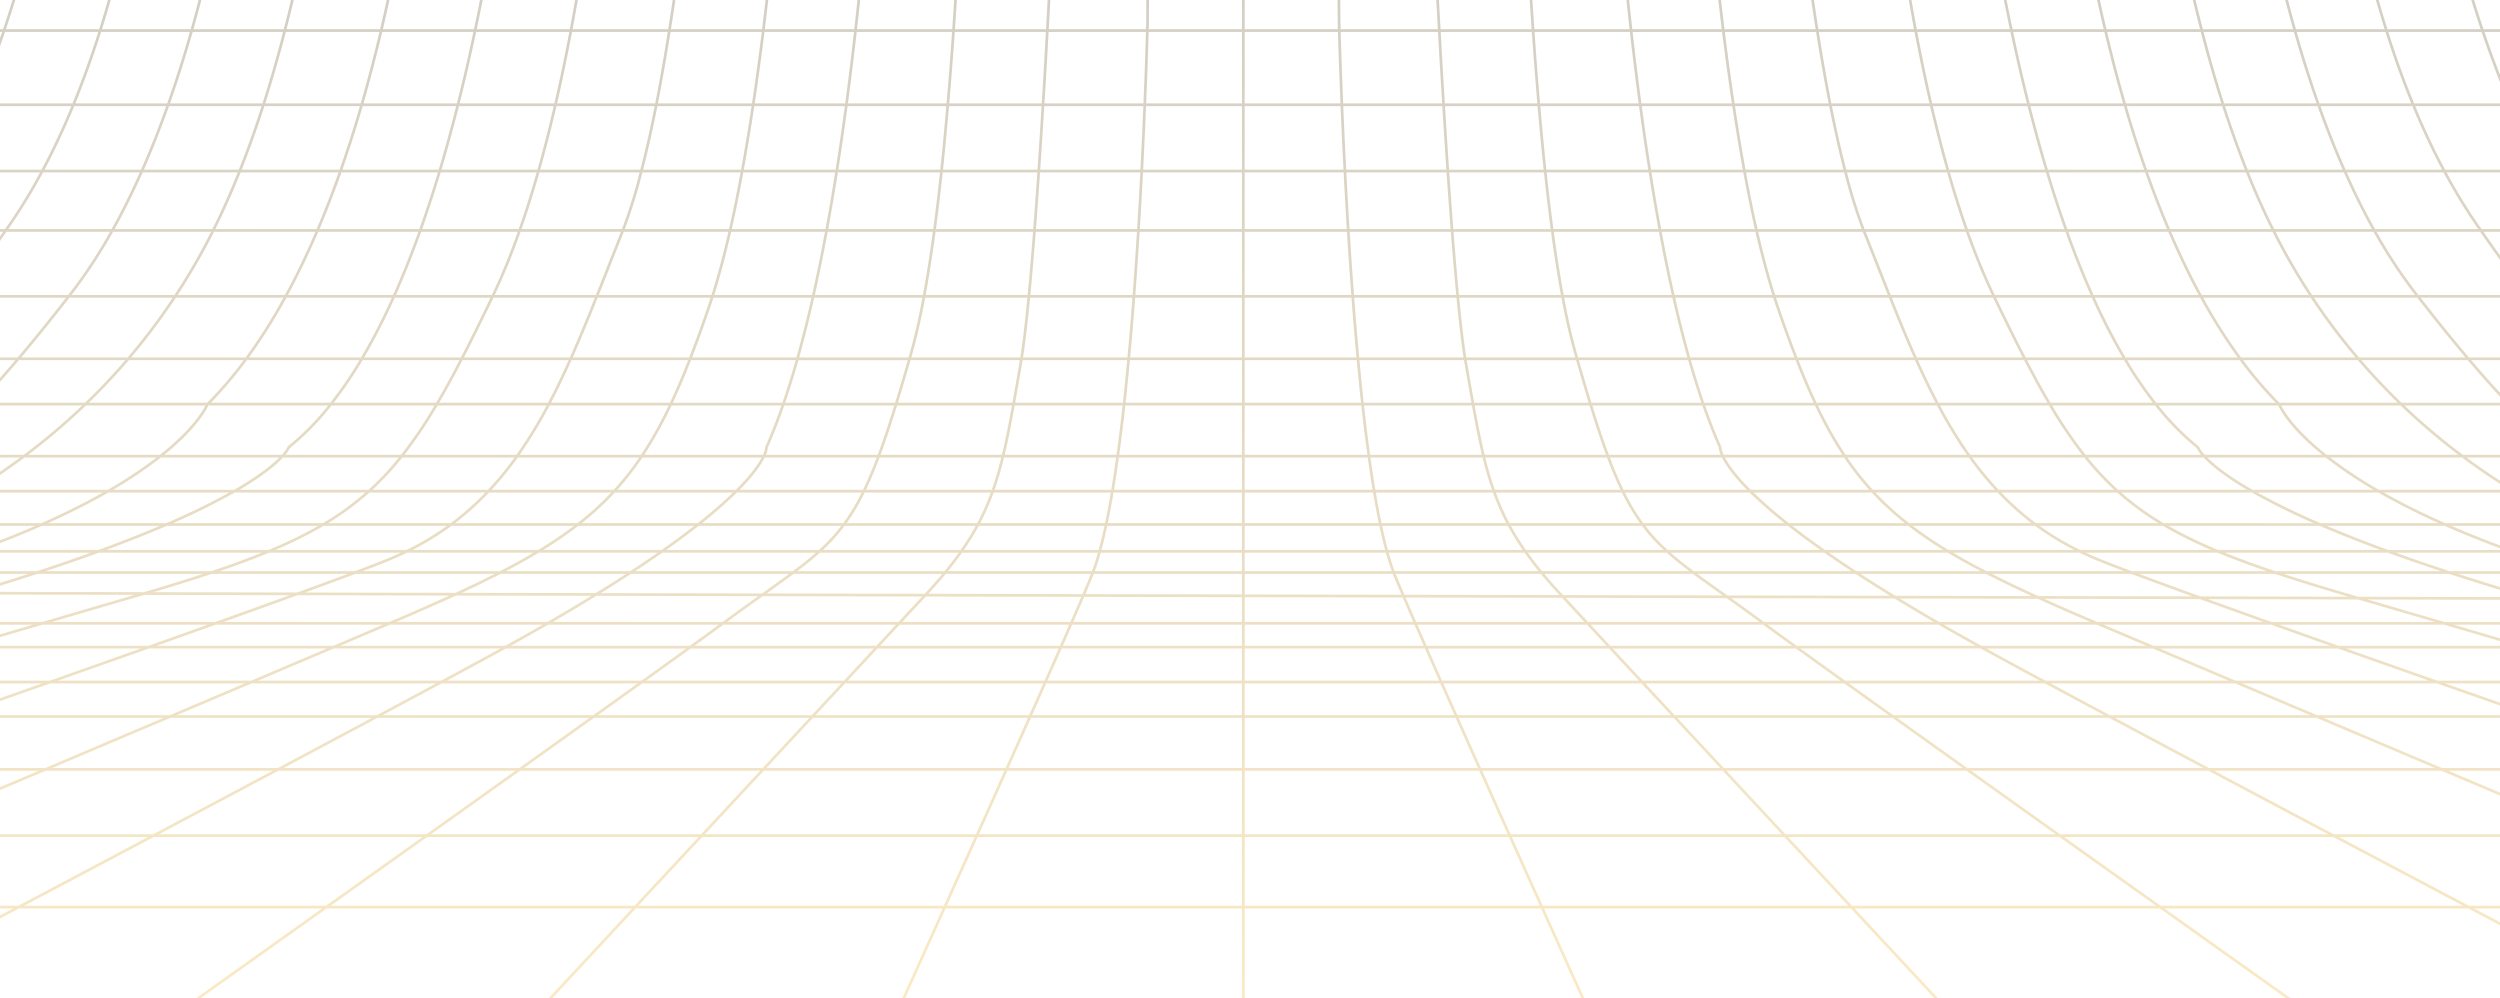 <svg xmlns="http://www.w3.org/2000/svg" xmlns:xlink="http://www.w3.org/1999/xlink" width="1440" height="575" viewBox="0 0 1440 575">
  <defs>
    <linearGradient id="linear-gradient" x1="0.5" y1="0.396" x2="0.5" y2="0.845" gradientUnits="objectBoundingBox">
      <stop offset="0" stop-color="#111214"/>
      <stop offset="1" stop-color="#fcb313"/>
    </linearGradient>
    <clipPath id="clip-path">
      <rect id="Rectangle_5844" data-name="Rectangle 5844" width="1440" height="575" transform="translate(0 1008)" fill="#111214"/>
    </clipPath>
    <clipPath id="clip-path-2">
      <rect id="Rectangle_5845" data-name="Rectangle 5845" width="2653.161" height="1540.703" fill="url(#linear-gradient)"/>
    </clipPath>
  </defs>
  <g id="bg-wire-perspective" transform="translate(0 -1008)" clip-path="url(#clip-path)">
    <g id="Group_19699" data-name="Group 19699" transform="translate(-609.643 415.231)" opacity="0.25">
      <g id="Group_19698" data-name="Group 19698" transform="translate(0 -0.002)" clip-path="url(#clip-path-2)">
        <path id="Path_34379" data-name="Path 34379" d="M2653.161,937.9l-128.515-.264c-26.09-4.725-52.546-9.64-77.062-14.318l74.853.013.371-3.422-.74-.114c-24.179-3.728-49.338-7.839-74.78-12.215l-.774-.134-.354,2.1h-68.111c-26.4-5.476-46.79-10.032-62.188-13.9l76.375.025-5.369-1.534a417.8,417.8,0,0,1-53.534-19.174l-.149-.066h-72.839a378.273,378.273,0,0,1-33-18.6h68.976l-2.487-1.458a380.646,380.646,0,0,1-43.689-29.909l-.214-.169h-66.726c-9.82-7.873-19.367-16.123-28.417-24.542h66.852l-1.4-1.347a485.342,485.342,0,0,1-33.776-35.927l-.235-.276h-66.139a402.415,402.415,0,0,1-25.749-36.377H2157.8l-.888-1.238c-7.816-10.908-15.562-22.409-23.021-34.183l-.231-.363h-59.69c-6.032-11.778-11.761-24.089-17.048-36.615h55.238l.839-.557-.3-.615c-6.536-13.419-12.683-27.759-18.27-42.623l-.191-.507h-54.087c-4.114-12.222-8.07-25.151-11.772-38.453h52.958l-.3-1.006c-4.291-14.415-8.293-29.709-11.892-45.457l-.173-.761-1.416.32H2016.9c-3.232-14.983-6.117-30.294-8.586-45.54h51.749l-.154-.913c-2.742-16.167-5.133-33.013-7.1-50.071l-.08-.693h-51.454c-1.694-15.391-3.029-30.837-3.971-45.946h51.245l-.055-.834c-1.636-24.573-1.9-42.23-1.931-48.679l0-.778h-50.909l-.069-48.738h50.983V231.561h-51.081l-.07-46.16h51.151V134.1l-.024-.782h-51.2l-.093-49.334h51.317V36.67l-.024-.782h-51.367L1995.117,0h-52.979l.118,35.889h-49.779L1892.262,0h-53l.024,35.889H1789.65L1789.411,0h-53V35.887h-49.5L1686.557,0h-53l.1,35.889h-49.709L1583.685,0h-52.98l.333,35.889h-49.965L1480.835,0h-52.978l.238,35.889h-49.9L1377.985,0h-52.973V35.887h-50.083L1275.143,0h-53l-.239,35.889h-49.849L1172.293,0h-53l-.333,35.889H1069.18L1069.443,0h-53.006l-.094,35.889h-50.13L966.57,0H913.585V35.887H863.478L863.717,0H810.734l-.024,35.889h-50.06L760.865,0h-52.98l-.12,35.889h-49.8L658.011,0h-53V37.452H656.4l-.069,44.967H605.009V134.1l.023.782h51.2l-.069,48.953H605.009v49.29h51.078l-.093,47.353H605.009v44.938c0,.021.023,2.188,0,6.143l0,.787H655.92v1.018c0,.176.213,17.78-1.528,46.145H605.843l-2.713-.2-.052.786c-1.068,16.029-2.52,32.05-4.315,47.616l-.1.871h51.461c-1.8,16.339-4.025,32.66-6.614,48.547H591.769l-.11.652c-2.757,16.316-5.884,32.149-9.295,47.061l-.219.957h52.209c-3.284,15.057-6.9,29.775-10.742,43.774h-52.95l-.166.56c-4.117,13.859-8.614,27.306-13.366,39.965l-.4,1.057h54.144c-4.81,14.143-10.047,27.986-15.578,41.173H542.058l-2.427-1.2-.344.708a399.2,399.2,0,0,1-21.62,39.034l-.76,1.2h59.871c-5.843,11.268-12.083,22.247-18.567,32.655H494.855l-.233.327c-9.569,13.371-19.5,26.119-29.52,37.889l-1.1,1.29h66.213c-7.07,8.779-14.564,17.239-22.309,25.165-.034.036-3.415,3.574-9.454,9.255H436.113l-2.2-2.282-.563.547a419.762,419.762,0,0,1-31.91,28.011l-1.765,1.4h66.7a477.807,477.807,0,0,1-39.705,28.407H364.032l-1.607-2.706-.675.408a372.237,372.237,0,0,1-43.52,22.527l-3.432,1.5h73.235a267.443,267.443,0,0,1-46.383,17.646H266.5l-.155-.464-.721.208a532.86,532.86,0,0,1-57.389,13.033c-3.078.525-6.108,1.051-9.14,1.576l-.771.134.438,2.517h67.287c-15.9,3.254-33.512,6.755-53.582,10.653H133.124l-.376-2.426-.774.121c-30.121,4.7-60.232,9.1-89.5,13.074l.1,1.558,103.33.22c-37.668,6.962-70.892,12.873-92.734,16.709H0v10.849l.914-.156c.207-.035,21.091-3.591,52.4-9.129H128.5c-24.195,4.254-48.794,8.57-69.449,12.157H0v11.853l.915-.158s23.138-4,58.268-10.131h66.023C91.189,972.284,56.346,978.366,19,984.844l.134,1.552H166.352l-83.817,18.314H0v19.651l82.7-18.086H196.422c-57.138,12.516-103.745,22.55-133.238,28.86H0V1050.2l.943-.2c.237-.05,24.079-5.076,62.4-13.3H211.666c-44.952,11.619-92.911,23.927-142.676,36.615H0V1092.4l.973-.245c.262-.066,26.686-6.722,68.21-17.277h147.13l-25.763,7.673c-40.348,12.016-77.019,22.938-107.142,31.925H0v26.483l83.635-24.918H262.052q-87.841,30.432-163.3,56.493H0v35.692l1.036-.357c.381-.13,38.758-13.318,97.98-33.77H307.747c-76.973,32.59-148.324,62.822-202.866,85.939H0v46.11l1.088-.461S41.7,1288.485,105.2,1261.6h236.6c-61.329,32.365-119.123,62.822-170.2,89.738l-48.62,25.625H0v66.506l1.146-.6s48.048-25.279,122.219-64.338H425.643c-127.238,90.272-225.689,160.051-226.674,160.749l-2,1.42H580.7l.232-.249S645.8,1470.731,731.6,1378.531h302.418c-41.216,91.006-72.737,160.37-73.053,161.063l-.5,1.106h366.114v-162.17h289.253c41.361,91.325,73.031,161.016,73.347,161.711l.208.458H2073l-1.224-1.316S2007.4,1470.2,1922.1,1378.531h301.115c128.109,90.892,227.484,161.324,228.475,162.025l.2.145h201.268v-99l-.418-.22s-47.032-24.684-119.848-62.953h120.266v-74.083l-.477-.2s-39.261-16.59-100.94-42.643h101.417v-55.031l-.527-.181s-36.332-12.483-93.9-32.291h94.423v-34.773l-78.456-23.315,78.456.03v-25.255l-.592-.148c-.25-.063-24.3-6.1-62.543-15.782l63.135.023V1048.6l-.622-.13c-.223-.048-21.3-4.463-55.636-11.783l56.258.016v-13.941l-75.691-16.5,75.691.016V988.128l-.65-.112s-3.353-.574-9.465-1.626l10.114.005V975l-.649-.112s-19.433-3.345-49.741-8.6l50.39.01V960.28l-.652-.111c-.189-.032-17.405-2.944-43.975-7.6l44.626.009Zm-429.448,439.071c-45.091-31.983-98.276-69.737-162.51-115.363H2307.3c75.878,39.963,147.557,77.657,205.162,107.95l14.1,7.413Zm-606.876,0c-14.943-32.943-32.03-70.7-52.208-115.363h246.52c37.188,39.972,73.832,79.353,107.359,115.363Zm-1186.285,0,31.517-22.362c41.934-29.753,86.3-61.236,131.017-93H838.277c-37.214,40-73.864,79.385-107.359,115.363ZM212.616,923.327h79.42c-17.812,3.262-36.565,6.646-52.985,9.6l-76.307-.151c16.3-3.034,33.038-6.205,49.872-9.453m129.242-27.656h79.493A331.405,331.405,0,0,1,384.156,905.7c-5.018,1.064-11.162,2.309-18.834,3.849H281.288c24.247-5.107,43.119-9.4,57.486-13.063,1.021-.254,2.062-.533,3.084-.811M495.1,856.3a271.757,271.757,0,0,1-27.828,18.6H394.691c10.564-5.366,21.457-11.606,32.439-18.6Zm59.162-56.078c-7.8,8.841-15.564,17.093-23.089,24.542H470.843c9.768-7.891,19.256-16.136,28.229-24.542Zm57.186-73.926c-8.886,12.79-17.776,25.022-26.446,36.377H533.467a406.394,406.394,0,0,0,25.61-36.377Zm39.284-72.4c-5.4,13.064-11.186,25.376-17.214,36.615H579.341c6.017-11.8,11.731-24.1,16.995-36.615ZM677.6,571.14c-3.32,13.247-6.969,26.176-10.855,38.453H613.051c4.228-12.595,8.18-25.519,11.749-38.453ZM695.522,478.7c-2.257,15.762-4.81,31.074-7.593,45.54H636.288c3.233-15.112,6.108-30.422,8.552-45.54Zm9.641-97.622c-.847,15.125-2.018,30.571-3.486,45.946H651.869c1.666-15.156,3.007-30.6,3.989-45.946ZM1067.246,83.984l-.393,49.334h-49.185l.115-49.334Zm-49.459-1.565.115-44.967h49.7l-.346,44.967Zm255.281,1.565-.3,49.334H1222.8l.347-49.334Zm-49.911-1.565.3-44.967h49.9l-.276,44.967Zm153.773,1.565.3,49.334h-50.656V83.984Zm-50.355-1.565V37.452h50.069l.276,44.967Zm103.394,0-.3-44.967h49.85l.323,44.967Zm49.883,1.565.347,49.334h-49.872l-.348-49.334Zm308.576,0,.347,49.334h-50.8V83.984Zm-50.45-1.565V37.452H1788.1l.322,44.967Zm204.755,101.416h-49.327l-.3-48.953h49.465Zm1.4-48.953h49.633l.068,48.953H1944.3Zm51.49,244.626H1946.31c-1.241-22.2-1.509-38.785-1.552-47.163h49.32v1c0,.177-.213,17.8,1.549,46.167m4.237,49.074c1.831,16.4,4.052,32.727,6.605,48.547h-50.651c-2.222-15.715-4.158-32.038-5.759-48.547Zm15.767,97.217c3.223,14.909,6.821,29.625,10.7,43.774h-52.784c-3.535-14.192-6.774-28.909-9.635-43.774Zm23.4,85.356c4.8,14.135,10.019,27.976,15.538,41.173h-54.39c-5.265-12.812-10.263-26.656-14.868-41.173Zm33.986,80.917c5.815,11.26,12.032,22.235,18.493,32.655h-52.489c-.852-1.224-1.7-2.447-2.555-3.693h0a320.067,320.067,0,0,1-17.584-28.962Zm46.313,72.161c7.332,9.169,15.133,18,23.188,26.245.032.033,2.993,3.13,8.309,8.174h-54.91c-9.3-10.623-18.768-22.2-28.159-34.42Zm63.325,62.091c12.984,10.373,26.2,19.912,39.331,28.407h-67.61a363.2,363.2,0,0,1-32.394-28.407Zm77.317,50.135a278.344,278.344,0,0,0,44.308,17.671l-78.6-.024a246.954,246.954,0,0,1-38.658-17.647Zm117.905,34.648c15.716,3.237,33.641,6.814,53.378,10.654h-80.015c-21.734-3.976-41.222-7.624-57-10.667Zm-19.535,73.723c-28.785-6.387-56.545-12.613-82.623-18.528h111.129l84.987,18.528Zm-56.133,50.3c-32.756-9.722-65.571-19.443-97.377-28.86H2317.7c32.337,8.5,66.714,17.462,110.762,28.86Zm34.819,137.4h-195.35c-41.975-22.13-76.075-40.137-106.979-56.493H2203.41c44.871,18.959,90.078,38.076,133.626,56.493ZM2059,1260.039h0c-36-25.549-72.215-51.28-107.572-76.4L1938,1174.1H2141.3c49.886,26.343,103.241,54.468,163.031,85.939Zm-123.2-87.5q-25.133-17.885-49.457-35.182l-29.961-21.311h174.977c30.953,16.383,65.018,34.375,106.97,56.493Zm-2.7,0H1730.4q-14.405-15.47-28.474-30.605-12.216-13.135-24.084-25.888h175.837l31.753,22.586q23.4,16.643,47.665,33.907Zm-1214.636,0,30.657-21.812q24.91-17.72,48.738-34.681h175.86q-11.9,12.788-24.185,26-14,15.052-28.373,30.5Zm-204.662,0c32.2-17.022,69.768-36.885,106.762-56.493h174.6q-22.919,16.318-46.948,33.407l-32.448,23.086Zm-61.312-58.058c31.56-13.384,62.939-26.69,93.411-39.6H694.883c-21.775,11.559-45.618,24.2-74.71,39.6H452.488Zm-97.009-79.343c32.727-9.739,65.481-19.46,97.163-28.86H577.3c-25.367,8.906-53.1,18.606-82.506,28.86H355.478Zm-15.184-30.425c22.45-5.928,45.6-12.082,68.916-18.314H514.133l-17.416,5.167c-14.444,4.283-29.251,8.674-44.3,13.147H340.294Zm-67.643-39.97,55.591-12.157H435.933c-15.151,3.5-31.866,7.323-53.085,12.157h-110.2ZM300.7,923.327h64.1c-17.032,3.18-34.82,6.451-53,9.747l-64.014-.127c16.95-3.056,35.65-6.44,52.918-9.621m72.6,0h81.476L409.2,933.289l-88.76-.2c18.2-3.314,35.942-6.592,52.857-9.766M490.07,895.671c-14.577,4.8-31.205,9.03-54.371,13.875H373.242c4.287-.869,8-1.631,11.24-2.318a324.363,324.363,0,0,0,41.652-11.556Zm4.887,0h59.564c-21.3,9.735-35.459,13.575-35.573,13.606l-1.228.269h-74.5c21.776-4.716,37.546-8.955,51.742-13.875M470.37,874.9A277.629,277.629,0,0,0,497.7,856.3H562.87a230.072,230.072,0,0,1-26.459,18.6H470.37Zm94.972-18.6H621.19c-8.833,6.523-18.111,12.774-27.623,18.6H539.4a234.7,234.7,0,0,0,25.941-18.6M533.4,824.762c7.494-7.473,15.209-15.72,22.958-24.542h62.132c-7.78,9.134-14.983,17.178-21.977,24.542H533.4Zm87.142-24.542h61.248c-7.274,8.445-15.07,16.695-23.206,24.542H598.657c6.955-7.366,14.129-15.41,21.88-24.542m-33.565-37.549c8.657-11.37,17.526-23.6,26.385-36.377H673a292.838,292.838,0,0,1-23.277,35.314l-.839,1.063H586.972Zm87.816-36.377h56.384c-.058.115-.112.23-.17.346l-.251.5a368.225,368.225,0,0,1-20.626,35.533H650.874l.077-.1a295.572,295.572,0,0,0,23.837-36.279m30.573-72.4c-4.658,13.064-9.542,25.375-14.526,36.615H635.3c6-11.258,11.762-23.567,17.135-36.615h52.93Zm1.658,0h53.293c-4.214,13.03-8.627,25.341-13.125,36.615H692.541c4.97-11.257,9.837-23.562,14.479-36.615m22.346-82.755h0c-3.046,13.038-6.379,25.966-9.913,38.453H668.388c3.878-12.284,7.518-25.212,10.828-38.453ZM746.673,478.7h0c-2.172,15.017-4.694,30.329-7.5,45.54H689.524c2.777-14.47,5.327-29.784,7.58-45.54h49.569Zm51.421,0c-2.1,15.437-4.443,30.749-6.97,45.54H740.759c2.806-15.214,5.324-30.524,7.492-45.54ZM703.251,427.02c1.466-15.375,2.636-30.824,3.482-45.946H756.87c-.2,3.836-1.167,20.894-3.771,45.946H703.251Zm55.186-45.946h49.708c-1.085,15.3-2.412,30.746-3.947,45.946H754.671c2.616-25.2,3.577-42.284,3.766-45.946m-50.063-50.292.164-48.738h48.988l-.3,48.738H708.374ZM759.4,233.126h51.237l-.023,47.353H759.1Zm.621-98.242h50.664l-.023,48.953H759.721Zm52.252-50.9h49.3l-.347,49.334H812.251Zm205.389,50.9h49.177l-.37,48.953h-48.945Zm100.4,0-.44,48.953h-49.588l.37-48.953h49.658Zm52.082-50.9-.347,49.334h-50.157l.463-49.334Zm722.007,147.577h-51.228l-.023-46.16h50.952Zm51.037,97.426v1.8h-48.852l-.3-48.738h49.012Zm1.554,50.523h-50.1l-.3-47.163h48.846c.042,8.381.309,24.967,1.55,47.163m-47.687,49.074c1.655,15.977,3.682,32.3,6.03,48.547h-49.805c-2.1-15.515-4.027-31.838-5.734-48.547Zm1.571,0h49.858c1.6,16.506,3.532,32.829,5.751,48.547h-49.573c-2.35-16.247-4.38-32.571-6.037-48.547Zm21.6,140.991H1869.12c-2.953-13.818-5.7-28.157-8.389-43.774h50.36c2.844,15.186,5.917,29.9,9.138,43.774m23.761,82.755h-53.245c-4.245-13.271-8.228-27.115-11.848-41.173h52.033c4.1,14.415,8.5,28.254,13.06,41.173m39.679-41.173c4.588,14.505,9.571,28.349,14.819,41.173h-52.844c-4.573-12.907-8.976-26.753-13.092-41.173Zm-23.957,80.917c5.178,11.667,10.621,22.639,16.191,32.655h-56.282c-5.054-10.078-9.967-21.057-14.619-32.655Zm1.709,0H2017.1a322.131,322.131,0,0,0,18.075,29.846q.97,1.418,1.94,2.809h-59.431c-5.592-10-11.06-20.975-16.266-32.655Zm40.5,72.161c9.76,12.557,19.1,24.119,27.784,34.42h-61.251a358.233,358.233,0,0,1-25.978-34.42Zm82.407,90.5h-56.067a375.083,375.083,0,0,1-33.633-28.407h59.732a360.764,360.764,0,0,0,29.968,28.407m67.92,39.374h-58.561a372.47,372.47,0,0,1-33.065-17.646h54.1a219.182,219.182,0,0,0,37.522,17.646m97.861,23.861c5.978,1.152,12.564,2.408,19.957,3.807l-80.175-.012-48.949-10.671,74.754.015c11.142,2.333,23.123,4.676,34.414,6.86m36-6.859c15.056,2.945,34.443,6.6,56.465,10.653h-64.141c-10.79-2.031-19.958-3.775-28.03-5.33-8.81-1.705-18.042-3.505-26.964-5.323Zm77.041,27.752c21.8,3.912,44.723,8,68.248,12.168l-107.312-.011-56.67-12.357Zm-331.406,175.616c-25.851-13.661-50.919-26.921-74.846-39.6h149.193c17.751,7.516,35.809,15.151,54.03,22.856q19.691,8.325,39.587,16.743Zm-355.357,0q-19.013-20.461-36.836-39.6h156.3q12.648,9.008,25.883,18.422,14.567,10.364,29.751,21.176Zm-2.138,0H1498.266c-6.12-13.6-12.063-26.839-17.787-39.6h156.938q17.755,19.069,36.838,39.6Zm-520.954,0H977.309c12.679-13.643,25-26.887,36.838-39.6h156.938c-5.724,12.76-11.667,26-17.787,39.6m-355.94,0H623.517c29.058-15.384,52.876-28.01,74.7-39.6H852.991c-17.739,12.633-36.362,25.892-55.634,39.6m-388-179.624,100.8.2c-5.612,1.421-11.634,2.892-18.253,4.458-14.046,3.309-29.224,6.858-49.2,11.5H335.4Zm114.115-25.307a294.013,294.013,0,0,0,34.776-13.875h71.657c-10.783,4.687-22.582,9.346-35.133,13.875h-71.3Zm70.533-33.084h74.9c-10.728,6.05-22.625,11.98-35.441,17.646h-71.94c10.987-5.287,21.9-11.21,32.482-17.646m65.2-50.135h68.724c-1.5,3.034-7.716,13.771-26.152,28.407h-75.89a373.392,373.392,0,0,0,33.318-28.407m51.758-62.091h61.928a316.771,316.771,0,0,1-21.8,34.42H685.174a362.92,362.92,0,0,0,25.793-34.42m93.689-72.161c-4.04,11.4-8.3,22.381-12.674,32.655H733.688c5.036-10.092,9.93-21.064,14.56-32.655ZM792.444,525.8h52.415c-2.393,15.193-4.981,29.91-7.7,43.774h-53.1c2.946-13.811,5.691-28.15,8.378-43.774m13.168-97.217H856.54c-1.376,16.256-3.047,32.579-4.971,48.547H799.883c2.086-15.589,3.962-31.49,5.728-48.547m6.543-96.237h47.7l-.324,47.163h-49.7c1.908-27.292,2.325-44.367,2.329-44.556Zm.071-146.946h48.652l-.324,46.16H812.2Zm254.234,0-.347,46.16h-48.707l.115-46.16h48.939Zm51.149,0-.415,46.16h-49.516l.346-46.16Zm51.821,0-.323,46.16h-50.349l.415-46.16h50.257Zm51.461,0-.323,46.16h-49.9l.323-46.16Zm671.883,145.381h-51.8l-.023-48.738h51.523Zm.309,48.728h-49.754c-1.912-27.317-2.353-44.4-2.356-44.556v-2.606h51.809Zm-25.229,191.63c2.781,13.13,5.813,26.056,9.023,38.453h-53.889c-2.891-12.21-5.683-25.137-8.3-38.453Zm34.839,119.371h-56.339c-4.153-11.819-8.095-24.128-11.726-36.615H1889.6c4.2,13.02,8.6,25.325,13.088,36.615m15.955,35.784c.176.362.35.722.533,1.083l.236.469a370.16,370.16,0,0,0,20.155,34.824h-61.743c-6.08-11.158-11.987-23.39-17.574-36.377Zm72.094,98.467h-68.1a230.536,230.536,0,0,1-21-24.542h66.1c7.271,8.507,15.005,16.752,23.009,24.542m64.3,50.135H1979.9a253.529,253.529,0,0,1-28.079-18.6h75.921c8.746,6.536,17.92,12.781,27.3,18.6m73.1,34.667-71.355-.016c-12.55-4.528-24.34-9.188-35.125-13.875h71.67a292.609,292.609,0,0,0,34.81,13.892m-34.567,12.2c-11.236-3.437-22.118-7.013-32.412-10.653h72.508l48.865,10.653Zm159.257,15.323-104.161-.216c-17.467-4.3-34.258-8.858-50.018-13.576l91.048.031Zm-43.955,13.933c-18.447-4.29-33.884-7.89-49.223-11.5l-1.778-.424-2.7-.645,104.821.2,56.74,12.371Zm-40.329,13.721c-14.4-3.934-29.165-8.016-43.966-12.157H2208.7c15.736,3.635,32.746,7.531,53.075,12.157Zm-98.313,39.97c-17.931-6.27-35.417-12.4-52.256-18.314h114.184l27.875,8.25q16.716,4.945,34,10.063Zm-116.293,68.605-19.7-10.451c-17.182-9.113-33.668-17.856-49.287-26.165H2015.84l26.252,11.107c19.536,8.267,39.7,16.8,60.3,25.508Zm-157.6,0q-14.985-10.67-29.078-20.727-11.483-8.189-22.286-15.888h136.64c16.386,8.72,33.747,17.927,51.885,27.547l17.1,9.068Zm-158.253,0c-11.894-12.787-23.285-25.049-34.024-36.615h138.216q11.633,8.284,24.075,17.162,13.23,9.437,27.289,19.454Zm-158.322,0c-5.947-13.253-11.308-25.208-16.384-36.615H1601.94c10.73,11.557,22.123,23.822,34.022,36.615Zm-464.174,0h0c11.9-12.8,23.29-25.057,34.021-36.615H1188.17c-5.079,11.413-10.438,23.366-16.384,36.615Zm-157.718,0c18.152-12.927,35.356-25.192,51.365-36.615h138.239c-10.741,11.569-22.127,23.826-34.023,36.615Zm-156.719,0h0q12.259-6.516,24.094-12.8c15.58-8.275,30.558-16.23,44.8-23.816h136.5c-16.029,11.438-33.229,23.7-51.368,36.615Zm-251.558-122.3c16.821-3.917,30.183-7.043,42.657-9.982,8.989-2.126,16.885-4.078,24.135-5.969l71.128.133c-15.7,4.661-33.735,9.854-54.922,15.818h-83Zm108.606-27.691h67.878c-10.314,3.332-20.922,6.632-31.631,9.824-.26.073-.52.151-.782.228q-.459.137-.93.268l-70.41-.132c12.588-3.325,24.63-6.745,35.874-10.187M633.8,895.671h67.893c-10.784,4.571-22.663,9.23-35.392,13.875H599.335c12.343-4.539,23.92-9.2,34.461-13.875M702.323,856.3h68.165c-4.15,4.181-11.876,10.491-26.031,18.6h-69.7a247.025,247.025,0,0,0,27.567-18.6m49.558-56.078h64.787A235.64,235.64,0,0,1,799.9,824.762H731.112a234.947,234.947,0,0,0,20.769-24.542m41.133-73.926h57.563c-4.6,12.8-9.484,25.033-14.544,36.377h-60.5c6.065-11.234,11.943-23.458,17.481-36.377m79.379-72.4c-3.131,12.379-6.517,24.688-10.074,36.615H806.867c4.141-11.82,8.075-24.128,11.7-36.615Zm17.775-82.755c-2.361,13.114-4.89,26.041-7.523,38.453H830.18c2.9-12.368,5.683-25.295,8.269-38.453ZM904.1,478.7c-1.914,15.492-4,30.8-6.206,45.54H846.688c2.3-14.753,4.352-29.671,6.269-45.54Zm-43.041-96.011.016-1.612h52.313c-.344,5.638-1.436,22.234-3.674,45.946H858.244c2.253-27.146,2.813-44.147,2.82-44.335m.029-3.176.323-47.163h52.169l0,45.513-.1,1.65H861.093Zm1.015-146.384h51.477v47.353H861.761l.346-47.353Zm358.449,0-.3,47.353h-49.921l.324-47.353Zm51.581,0-.278,47.353h-50.039l.3-47.353Zm105.723,0,.276,47.353h-51.562V233.126Zm1.565,0h50.015l.3,47.353H1379.7l-.276-47.353Zm410.711,97.656h-52.158V282.044h51.834Zm51.624,48.728h-49.725l-.323-47.163h47.7v2.626c0,.171.444,17.241,2.353,44.537M1790.5,382.7c.005.171.564,17.167,2.818,44.318h-51.5c-2.218-23.73-3.307-40.309-3.652-45.946h52.314Zm7.919,94.429h-51.153c-1.958-16.09-3.739-32.411-5.294-48.547h51.48c1.374,16.249,3.044,32.57,4.967,48.547m14.365,92.444h-51.694c-2.576-14.351-5-29.068-7.213-43.774h51.242c2.366,15.037,4.943,29.753,7.665,43.774m8.966,41.582c3.357,14.174,6.985,28.014,10.793,41.173h-53.8c-3.339-13.258-6.539-27.1-9.521-41.173Zm36.132,113.572h-57.46c-3.649-10.213-7.249-21.192-10.711-32.655h55.533c4.027,11.395,8.274,22.368,12.638,32.655m40.662,73.926H1833.96a356.455,356.455,0,0,1-17.723-34.42H1876.9a320.2,320.2,0,0,0,21.645,34.42m115.732,95.452h-68.045a403.68,403.68,0,0,1-36.356-17.646h69.6c10.5,6.041,22.2,11.966,34.8,17.646m74.11,27.687-67.724-.03c-10.682-3.5-21.115-7.073-31.078-10.655h66.932c10.09,3.639,20.788,7.226,31.87,10.685m69.132,18.818,1.78.425c13.515,3.184,27.1,6.357,42.759,10l-83.049-.017c-17.15-4.827-31.837-9.024-44.7-12.774l74.16.184c2.977.734,5.988,1.452,9.047,2.182m-275.5,94.522c-19.65-10.439-38.139-20.3-54.161-28.86h116.126l26.336,11.149c13.438,5.688,27.42,11.606,41.83,17.711Zm-279.4,0q-6.9-7.41-13.432-14.432-6.944-7.464-13.43-14.428h123.969q15.165,10.867,32.6,23.308l7.774,5.553Zm-413.752,0H1051.079q6.378-6.849,12.44-13.367,7.474-8.031,14.422-15.493h123.805c-4.045,9.11-8.364,18.768-12.878,28.86m-280.12,0H772.993c19.718-10.5,37.894-20.2,54.06-28.86h122.1c-11.612,8.317-24.857,17.779-40.4,28.86m-221.5-99.72c-1.042.3-2.085.609-3.141.914-16.307,4.753-33.182,9.7-50.161,14.691H538.371c21.131-5.969,39.045-11.155,54.6-15.808Zm-20.678-24.3h93.9c-8.641,3.486-18.223,6.987-29.152,10.653H635.93c10.642-3.529,20.929-7.1,30.644-10.653m78.3-34.649h75.211a162.033,162.033,0,0,1-24.461,17.646H709.268a381.268,381.268,0,0,0,35.6-17.646m55.78-50.135h59.233a256.788,256.788,0,0,1-19.261,28.407H774.034a17.7,17.7,0,0,0,2.6-3.864,153.332,153.332,0,0,0,24.014-24.542m36.393-62.091h55.108c-6.874,14.329-12.161,25.014-17.031,34.42H819.413a361.012,361.012,0,0,0,17.632-34.42m26.438-72.161h55.26c-3.31,11.612-6.788,22.59-10.348,32.655h-55.6c3.755-10.6,7.349-21.571,10.69-32.655m74.08-80.917c-2.823,14.834-5.648,28.324-8.623,41.173H874.406c3.269-12.92,6.384-26.408,9.507-41.173Zm22.943-182.574c-.577,8.732-1.837,25.929-4.1,48.547H905.873c2-16.469,3.774-32.792,5.267-48.547Zm-45.358-96.237H961.77l-.462,47.163H915.053l.1-1.6Zm0-50.3H962.27l-.486,48.738H915.149Zm358.267,0h51.6v48.738h-51.9Zm259.857,0,.439,48.738h-50.587c-.018-2.727-.018-4.18-.018-4.181l-.305-44.557Zm1.565,0h49.442l.369,48.738h-49.373l-.44-48.738Zm201.578,95.907.094,1.559h-46.254l-.462-47.163h46.621ZM1767.3,609.592H1713.7c-2.327-12.461-4.547-25.388-6.6-38.453h52.683c2.387,13.146,4.914,26.072,7.516,38.453m20.312,80.918H1732.35c-3.177-11.224-6.332-23.534-9.388-36.615h54.566c3.347,13.165,6.65,25.162,10.08,36.615m62.079,134.251h-58.936c-4.277-7.252-8.7-15.3-13.475-24.542h55.793a240.441,240.441,0,0,0,16.619,24.542m54.3,50.135h-74.279a161.493,161.493,0,0,1-17.512-18.6h66.7c3.727,4,11.043,10.338,25.086,18.6m76.754,34.649h-93.468a254.472,254.472,0,0,1-28.613-13.875h87.247c10.542,4.547,22.246,9.207,34.834,13.875m75.919,25.107q3.075.931,6.281,1.872l.656.2-95.585-.23c-.084-.025-.168-.051-.254-.073s-.192-.051-.311-.088c-17.117-4.985-30.768-9.163-42.466-13h95.423c11.677,3.818,23.875,7.629,36.256,11.325m-39,16.366c-17.336-5.1-32.428-9.507-44.247-12.956l95.388.2c12.737,3.736,27.32,7.922,44.436,12.753Zm-120.315,33.813c-13.158-5.589-25.246-10.715-36.084-15.311l-7.585-3.216h102.637c16.542,5.854,34.127,12.055,52.505,18.528Zm-197.117,19.878q-11.38-8.126-21.351-15.28l-4.234-3.034h112.838c10.25,5.514,21.678,11.648,34.13,18.314Zm-125.927,0q-7.427-8-14.215-15.285l-2.819-3.028h114.688l6.01,4.305q9.173,6.573,19.571,14.008Zm-125.182,0c-2.595-5.811-5.09-11.423-7.469-16.772l-.686-1.541h114.166l3.81,4.095q6.321,6.791,13.225,14.219Zm-495.1,0q10.181-7.273,19.212-13.75l6.371-4.564h114.688l-3.411,3.666q-6.51,6.994-13.623,14.648ZM758.29,984.832c16.416-6.974,31.075-13.194,43.651-18.528h95.887q-4.56,2.513-9.291,5.093c-7.579,4.126-15.931,8.645-24.826,13.434H758.29Zm-58.429-20.092q17.912-6.374,34.086-12.157h96.264c-5.909,2.519-13,5.531-21.135,8.99l-7.452,3.167H699.861Zm31.714-41.412h78.331c-7.789,2.916-17.372,6.443-29.136,10.724l-82.8-.179c12.857-3.839,23.893-7.3,33.6-10.545m64.475-27.656h70.992a162.373,162.373,0,0,1-23.29,13.875H768.291a245.318,245.318,0,0,0,27.76-13.875M841.377,856.3h64.587a183.568,183.568,0,0,1-15.295,18.6h-66.5a165.288,165.288,0,0,0,17.211-18.6m125.9-130c-.12.3-.24.611-.36.907-2.71,6.764-5.373,13.519-7.948,20.051q-3.076,7.8-6.1,15.419H894.645A376.969,376.969,0,0,0,909.5,726.294Zm19.45-72.4c-2.7,13.574-5.483,25.884-8.264,36.615H920.814c3.3-11.679,6.449-23.986,9.371-36.615ZM946.049,571.14h54.1c-1.9,14.048-3.737,26.647-5.617,38.453H939.451c2.324-12.468,4.544-25.395,6.6-38.453m64.582-92.444c-1.492,15.638-3.082,30.951-4.73,45.54H952.686c1.862-14.7,3.589-30.008,5.141-45.54Zm-47.774-97.622h52.6l-.092,41.334s-.1,1.634-.327,4.612H962.179c.2-2.943.279-4.526.28-4.555Zm.476-48.727H1015.6l-.138,47.163H962.872Zm53.829,0h48.175l-.369,47.163h-47.945Zm202.727,0-.324,47.163h-50.339c.5-24.975.688-41.606.74-47.163h49.923Zm51.652,0-.3,47.163H1221.13l.323-47.163Zm108.481,0h50.089l.323,47.163h-50.111Zm101.553,0c.125,10.3.338,26.125.763,47.163H1432l-.323-47.163Zm1.565,0h50.586l.439,47.163H1483.9c-.425-21.029-.638-36.86-.762-47.163m222.129,237.228h-54.037c-1.918-14.361-3.722-29.077-5.369-43.774h53.213c1.933,15.036,4.015,29.752,6.193,43.774m15.725,82.755h-56.467c-2.45-12.539-4.885-26.382-7.243-41.173h55.122c2.755,14.493,5.643,28.333,8.588,41.173m20.491,72.4h-57.812a310,310,0,0,1-10.169-32.655h57.664c3.456,12.079,6.838,22.779,10.317,32.655m16.19,39.506c6.6,13.768,12.037,24.758,17.029,34.42h-61.023c-4.342-9.776-8.924-20.758-14.363-34.42Zm51.273,90.5h-64.473a259.088,259.088,0,0,1-17.352-28.407h62.736a263.255,263.255,0,0,0,19.09,28.407m44,39.374H1782.36a162.85,162.85,0,0,1-19.969-17.646h66.72a160.123,160.123,0,0,0,23.838,17.646m62.446,27.655h-77.877c-8.992-3.385-15.435-5.9-19.693-7.672-2.223-.917-4.485-1.918-6.755-2.98h75.9c8.392,3.486,17.732,6.986,28.43,10.653m52.392,16.288c11.389,3.323,26.608,7.764,44.427,13l-94.18-.028c-14.227-5.075-27.148-9.728-36.63-13.151Zm-179.912,46.781c-8.4-4.512-16.76-9.031-24.849-13.435-3.159-1.718-6.243-3.414-9.287-5.093h95.931l10.982,4.657c9.9,4.2,20.848,8.84,32.693,13.871Zm-232.062,0q-5.233-5.636-10.015-10.772-3.768-4.048-7.213-7.755h105.456c7.658,5.535,16.31,11.765,25.735,18.528Zm-2.138,0h-113.4l-2.7-6.112q-2.878-6.506-5.482-12.415H1536.45q3.887,4.186,8.2,8.821t9.026,9.706Zm-342.406,0H1097.885q4.624-4.979,8.894-9.566,4.382-4.708,8.333-8.962h104.361c-1,2.264-2.031,4.587-3.093,6.99q-2.448,5.537-5.112,11.538m-229.481,0c9.336-6.7,17.984-12.926,25.734-18.528h105.455q-3.5,3.771-7.343,7.9-4.713,5.066-9.885,10.632H981.788Zm-114.778,0c7.941-4.28,15.424-8.331,22.275-12.06q6.03-3.282,11.78-6.468H1004.85c-7.791,5.628-16.433,11.848-25.747,18.528Zm-85.967-49.215,87.5.183c-9.929,4.531-21.054,9.414-34.67,15.218H738.323c15.113-5.4,29.469-10.579,42.719-15.4m63.075-24.507H916.95c-5.967,3.532-12.456,7.107-19.332,10.653H818.491c6.842-2.6,12.165-4.69,15.845-6.226,3.211-1.325,6.5-2.815,9.782-4.427m47.225-34.649h70.318A165.067,165.067,0,0,1,942.2,894.107H871.788a165.131,165.131,0,0,0,19.555-17.646m103.419-50.135a229.377,229.377,0,0,1-15.9,28.407H909a263.661,263.661,0,0,0,17.219-28.407Zm-40.834-62.091h65.013c-.556,1.747-1.169,3.6-1.939,5.859-3.65,10.614-7.05,19.96-10.39,28.56H939.571c5.221-11.744,10.166-23.929,14.356-34.42m82.271-72.161c-2.161,11.745-4.4,22.722-6.652,32.655H969.563a315.653,315.653,0,0,0,10.111-32.655Zm12.221-80.917c-1.884,15-3.729,28.491-5.632,41.173H988.629c2.567-13.148,5-26.99,7.234-41.173Zm-31.493-188.7.094-41.385h47.937l-.28,38.149s-.13,2.759-.39,7.8H1016.6c.219-2.93.319-4.518.321-4.561m98.894-41.385-.415,45.946h-49.552c.258-4.99.387-7.726.388-7.755l.28-38.191Zm103.736,0-.3,45.946H1168.11c.467-17.277.832-32.725,1.085-45.946Zm51.676,0-.277,45.946h-50.135l.3-45.946Zm53.781,0V427.02h-52.493l.276-45.946Zm209.168,0,.415,45.946h-49.576c-.469-17.318-.833-32.766-1.085-45.946Zm1.565,0h49.3l.281,38.222s.129,2.731.387,7.724h-49.552l-.416-45.946Zm98.8,0,.1,41.432s.1,1.594.319,4.514h-47.68c-.259-5.009-.39-7.767-.391-7.767h0l-.281-38.18Zm20.909,228.519h-52.5c-1.623-13.323-3.087-26.25-4.357-38.453h51.269c1.861,13.792,3.693,26.39,5.59,38.453m16.034,80.918h-56.409c-2.07-11.354-4.109-23.664-6.066-36.615h54.229c2.7,13.561,5.469,25.866,8.245,36.615m11.709,37.272c2.713,6.768,5.377,13.529,7.954,20.067q2.955,7.5,5.862,14.821H1632.13c-3.372-10.644-6.651-22.874-9.754-36.377H1682.6c.2.5.4,1.006.592,1.488m41.327,96.979h-68.47c-3.475-7.353-6.915-15.4-10.491-24.542h67.105c4.088,9.125,7.975,17.17,11.856,24.542m34.235,50.135H1688.42a159.817,159.817,0,0,1-14.687-18.6h69.936a187.362,187.362,0,0,0,15.089,18.6m45.555,34.649h-72.336a229.017,229.017,0,0,1-20.6-13.875h70.471a163.731,163.731,0,0,0,22.468,13.875m68.123,26.74L1783.7,936.1c-9.942-4.524-18.709-8.721-26.7-12.777h80.233c8.948,3.364,20.5,7.617,35.2,12.959m-26.454,28.453H1750.9c-8.1-4.49-15.179-8.484-21.55-12.157h88.013c7.421,3.16,17.061,7.253,28.617,12.157Zm-201.434,0c-6.519-4.711-12.345-8.951-16.7-12.157h98.378c6.339,3.676,13.387,7.669,21.454,12.157Zm-213.15,0c-.894-2.046-1.769-4.04-2.617-5.967-.942-2.144-1.842-4.2-2.712-6.19h97.64l4.5,4.843q3.193,3.441,6.791,7.314Zm-1.709,0H1326.576V952.583h97.786q1.424,3.271,2.988,6.819,1.141,2.6,2.342,5.338Zm-315.258,0H1009.686c6.7-4.848,12.553-9.116,16.664-12.157h99.368l-3.3,3.554q-3.721,4.01-7.988,8.6m-210.548,0c8.068-4.487,15.11-8.478,21.454-12.157h98.378c-4.344,3.2-10.17,7.44-16.7,12.157H903.883ZM837.86,951.019c13.5-5.778,24.517-10.647,34.424-15.211l77.934.139c-7.915,4.868-16.414,9.93-25.3,15.072ZM898,923.327h72.251c-6.276,4.067-11.9,7.619-17.5,11.059l-77.112-.137c8.308-3.882,15.655-7.47,22.361-10.922m44.738-27.656h66.772c-5.8,4.519-12.129,9.177-18.853,13.875H922.564a221.747,221.747,0,0,0,20.172-13.875M979.7,856.3h68.629c-2.018,3.861-6.2,9.972-14.854,18.6H965.229A162.215,162.215,0,0,0,979.7,856.3m27.985-56.078h60.246c-2.556,9.005-5.067,17.054-7.658,24.542H997.237c3.46-7.366,6.885-15.412,10.445-24.542m23.111-73.926h54.025c-2.383,12.754-4.875,24.984-7.416,36.377h-56.331c3.362-10.666,6.631-22.89,9.722-36.377m13.34-72.4h52.135c-1.785,13.2-3.532,25.2-5.332,36.615h-52.861c2.066-11.354,4.1-23.661,6.058-36.615m10.432-82.755h51.114c-1.342,13.955-2.642,26.554-3.966,38.453h-51.526c1.572-12.909,3.044-25.835,4.377-38.453m58.326-92.444c-.893,14.839-1.956,30.15-3.161,45.54h-50.695c1.362-15.587,2.572-30.9,3.6-45.54Zm-47.119-50.112h49.619l-.016,1.792c-.006.18-.653,18.246-2.388,46.755h-50.243c1.625-22.747,2.581-39.9,3.028-48.547m154.756,41.6.281-41.6h50.135l-.3,48.547h-50.415Zm262.969-41.6c.551,18.917,1.045,33.967,1.594,48.547H1432.9l-.3-6.955-.281-41.592Zm102.295,0c.446,8.641,1.4,25.779,3.029,48.547h-50.267c-1.711-28.5-2.357-46.575-2.364-46.735l-.016-1.812Zm6.874,97.217c1.334,15.449,2.706,29.789,4.191,43.774h-51.144c-1.342-14.288-2.6-29-3.755-43.774Zm14.53,126.529h-52.11c-1.872-14.149-3.573-27.99-5.058-41.173h51.541c1.887,15.03,3.731,28.518,5.627,41.173m13.22,72.4h-53.937c-1.819-9.771-3.654-20.473-5.6-32.655h52.9c2.157,11.744,4.388,22.718,6.64,32.655m10.567,39.506c.6,1.888,1.269,3.928,2.1,6.368,3.579,10.407,6.918,19.592,10.192,28.051h-60.08c-2.968-10.572-5.877-22.144-8.656-34.42Zm24.082,62.091a230.723,230.723,0,0,0,15.747,28.407h-68.333a11.442,11.442,0,0,1-1.278-4.291l.015-.2-.08-.179c-3.226-7.271-6.351-15.257-9.3-23.741Zm51.756,67.781h-66.76a264.2,264.2,0,0,1-20.37-17.646h68.046a168.137,168.137,0,0,0,19.084,17.646m43.733,27.655h-71.644c-5.787-3.8-10.972-7.307-15.769-10.653h68.4c5.777,3.493,12.023,6.994,19.012,10.653m63.152,29.256h-87.055c-8.446-4.9-15.927-9.338-22.781-13.511l79.491.162c8.872,4.039,18.834,8.421,30.345,13.35m-90.174,0h-97.8c-7.042-5.22-13.368-9.77-18.874-13.7h0l93.995.186h0c6.833,4.186,14.276,8.623,22.68,13.518Zm-199.137,0c-5.406-5.81-9.828-10.576-12.914-13.918l92.673.21c5.471,3.9,11.829,8.457,18.944,13.708Zm-395.087,0,5.966-6.424c3.234-3.484,5.8-6.246,7.658-8.237l89.516.187c-1.655,3.853-3.786,8.794-6.269,14.473Zm-201.274,0c8.86-5.151,17.313-10.212,25.159-15.067l93.149.209c-5.952,4.235-12.809,9.149-20.5,14.858ZM1079.58,911.11c-3.746,3.293-8.024,6.721-13.286,10.653H975.5c5.741-3.8,10.883-7.3,15.652-10.653Zm-45.463-34.649h71.831a115.876,115.876,0,0,1-10.59,17.646h-81.342a255.519,255.519,0,0,0,20.1-17.646m90.616-50.135c-3.482,11.242-6.611,20.552-9.549,28.407H1050.8a12.162,12.162,0,0,0,1.128-4.185c3.287-7.423,6.468-15.57,9.458-24.221Zm-46.079-62.091h62.3c-2.182,11.748-4.556,22.2-7.061,31.05l-.327,1.138c-.216.753-.426,1.493-.634,2.231h-62.939c2.923-10.446,5.834-22.014,8.66-34.42m72.417-72.161c-1.227,11.477-2.537,22.454-3.894,32.655H1086.7c1.971-10.718,3.845-21.691,5.575-32.655Zm-47.959-80.917h54.912c-.964,14.167-2.03,28.008-3.173,41.173h-56.793c1.757-13.136,3.457-26.977,5.054-41.173m59.8-85.356c-.654,14.047-1.414,28.764-2.259,43.774H1107.4c1.331-13.956,2.6-28.672,3.776-43.774Zm-48.45-47.105h50.391c-.546,15.051-1.174,30.364-1.869,45.54H1111.3c1.2-15.39,2.267-30.7,3.159-45.54m104.138,0c-.229,5.439-.92,21.513-2.077,45.54h-51.974c.694-15.179,1.322-30.488,1.869-45.54Zm52.038,0-.276,45.54h-52.273c1.16-24.078,1.851-40.161,2.076-45.54Zm54.377,0v45.54h-53.089l.276-45.54Zm106.39,0c.227,5.4.92,21.552,2.076,45.54H1381.2l-.276-45.54Zm1.567,0h52.181c.546,15.062,1.174,30.374,1.868,45.54h-51.972c-1.153-23.919-1.848-40.066-2.077-45.54Zm104.114,0c.954,15.429,2.024,30.741,3.182,45.54h-51.682c-.693-15.167-1.321-30.477-1.868-45.54Zm11.193,130.9h-54.843c-.873-12.517-1.683-25.443-2.408-38.453h53.265c1.459,14.905,2.731,27.174,3.986,38.453m10.768,80.918h-58.695c-1.224-11.545-2.4-23.854-3.5-36.615h56.868c1.784,13.205,3.531,25.2,5.328,36.615m6.134,35.784c2.346,12.7,4.836,24.93,7.4,36.377h-62.263c-2-10.86-3.917-23.09-5.7-36.377Zm24.464,98.467h-63.294c-2.163-7.015-4.547-15.064-7.269-24.542h62.93c2.427,8.573,4.992,16.817,7.633,24.542m26.247,50.135h-71.065c-2.643-5.459-5.228-11.562-7.877-18.6h64.536c1.849,3.761,5.837,9.887,14.406,18.6m42.3,34.649h-87.951a101.008,101.008,0,0,1-12.856-13.875h82.136c5.726,4.511,12,9.171,18.67,13.875m40.128,26.387-93.66-.185-1.35-.96c-5.926-4.216-11.139-7.925-15.93-11.459h91.065c5.67,3.712,12.2,7.854,19.874,12.6m-279.7-.567c-2.077-4.844-3.636-8.552-4.751-11.3-.1-.244-.2-.5-.293-.741h83.585c3.157,3.824,6.662,7.822,10.44,11.9l.28.3Zm-367.4-.759.08-.057c5.807-4.15,10.832-7.742,15.52-11.222h85.553c-2.924,3.5-6.115,7.134-9.519,10.811-.177.177-.355.375-.538.579l-.068.073Zm44.931-38.935h75.482a149.253,149.253,0,0,1-8.67,13.875h-79.32a100.732,100.732,0,0,0,12.508-13.875M1186.37,856.3c-1.712,6.928-3.515,13.03-5.494,18.6h-72.425c2.62-5.473,5.185-11.575,7.816-18.6Zm-52.257-56.078h62.97l-.039.231c-.123.714-.244,1.409-.352,2.075l-.631,3.632c-1.148,6.6-2.221,12.778-3.262,18.6h-65.947c2.159-7.017,4.539-15.062,7.26-24.542m14.432-73.926h56.114c-1.088,14.171-2.107,26.087-3.11,36.377h-58.713c1.97-10.721,3.889-22.946,5.709-36.377m61.041-72.4c-.838,13.685-1.6,25.682-2.333,36.615H1152.81c1.162-10.968,2.3-22.964,3.475-36.615Zm-47.457-82.755H1214.2c-.607,12.042-1.293,24.968-2.041,38.453H1159.7c.846-12.118,1.641-24.716,2.429-38.453m2.346-45.339h51.97c-.649,13.623-1.359,28.323-2.165,43.774h-52.062C1163.061,554.565,1163.82,539.847,1164.474,525.8Zm105.874,0-.276,43.774h-54.226c.806-15.454,1.516-30.151,2.165-43.774Zm163.205,0c.608,12.772,1.323,27.652,2.164,43.774h-54.225l-.277-43.774Zm53.536,0c.686,14.731,1.453,29.446,2.28,43.774h-52.085c-.841-16.12-1.557-31-2.166-43.774Zm4.884,85.356c.991,14.242,2.056,28.084,3.171,41.173h-53.262c-.844-13.672-1.649-27.513-2.392-41.173Zm17.043,153.078c2.207,11.917,4.61,22.51,7.149,31.48l.353,1.231c.166.577.325,1.141.486,1.708h-62.783c-1.3-8.364-2.672-19.934-4.078-34.42Zm45.258,129.871h-75.2a141.547,141.547,0,0,1-7.823-17.646h72.594a121.639,121.639,0,0,0,10.428,17.646m28.392,27.655h-84.773c-3-3.63-5.735-7.2-8.183-10.653h79.921c3.641,3.3,7.735,6.645,13.035,10.653m-86.8,0h-82.9c-1.2-3.2-2.346-6.776-3.426-10.653h78.249c2.405,3.443,5.118,7.02,8.082,10.653Zm-340.18,0c2.962-3.633,5.683-7.209,8.088-10.653h78.253c-1.082,3.881-2.233,7.458-3.428,10.653Zm26.292-45.3h67.475c-1.1,6.507-2.188,12.3-3.312,17.646H1174.25a143.467,143.467,0,0,0,7.727-17.646m12.131-50.135h62.149c-1.181,10.618-2.329,19.931-3.505,28.407h-64.392c2.168-9.064,4.044-18.969,5.748-28.407m67.811-62.091c-.879,11.871-1.846,23.441-2.877,34.42h-60.118c1.321-8.54,2.681-20.108,4.045-34.42Zm-53.2-72.161h57.733c-.515,10.15-1.127,21.126-1.822,32.655h-58.277c.873-11.174,1.682-22.7,2.366-32.655m60.974-80.917c-.163,6.184-.593,21.027-1.427,41.173h-57.013c.846-13.7,1.649-27.545,2.39-41.173Zm-53.923-40.018h54.3l-.208,34.226s-.041,1.471-.122,4.227h-56.006c.748-13.484,1.434-26.412,2.04-38.453m220.032,0c.606,12.017,1.291,24.944,2.04,38.453h-56.006c-.081-2.732-.121-4.21-.121-4.21l-.209-34.242Zm4.611,82.755c.632,10.627,1.377,22.311,2.334,36.615H1385.06c-.577-11.276-1.118-22.959-1.693-36.615Zm8.013,108.776h-58.871c-.875-11.5-1.691-23.421-2.493-36.377h58.255c.994,12.948,2.04,25.175,3.109,36.377m4.542,38c.122.734.239,1.446.366,2.128l.613,3.528c1.137,6.543,2.2,12.661,3.233,18.44h-62.018c-.8-7.223-1.593-15.069-2.467-24.542h60.2Zm16.065,74.23h-67.182c-.9-5.423-1.806-11.38-2.817-18.6h64.55c1.7,6.916,3.488,13.02,5.448,18.6m17.68,34.649h-77.6c-1.164-4.222-2.29-8.882-3.353-13.875h72.391a149.9,149.9,0,0,0,8.566,13.875m-161.7-13.875v13.875H1244.08c1.158-4.237,2.275-8.894,3.329-13.875Zm0-39.373v18.6H1251.3c1-6,1.943-12.243,2.813-18.6Zm0-56.078v24.542H1258c.883-8.132,1.712-16.377,2.466-24.542ZM1266.1,726.294h58.916v36.377H1263.6c.832-11.206,1.647-23.125,2.492-36.377M1380.31,611.157c.219,8.258.7,23.1,1.427,41.173h-55.162V611.157Zm3.263,80.917c.514,10.127,1.126,21.1,1.822,32.655h-58.82V692.075Zm4.527,72.161c.875,11.845,1.84,23.415,2.874,34.42h-64.4v-34.42Zm5.657,62.091c1.036,9.506,2.206,19.051,3.481,28.407h-70.662V826.326Zm10.067,67.781h-77.248V876.461h73.948c1.1,6.5,2.181,12.289,3.3,17.646m-3.565-19.211h-73.684V856.3h70.874c1.01,7.22,1.911,13.176,2.81,18.6Zm-73.684-50.135V800.22h64.542c.874,9.475,1.661,17.319,2.464,24.542Zm0-62.091V726.294h58.914c.8,12.959,1.618,24.875,2.492,36.377Zm0-72.16V653.9H1381.8c.575,13.659,1.114,25.339,1.692,36.615Zm-1.564-38.18h-55.184c.835-20.163,1.263-35.012,1.426-41.173h53.759Zm0,1.565v36.615h-56.919c.618-12.058,1.179-24.366,1.67-36.615Zm-57,38.179h57V724.73h-58.819c.7-11.529,1.307-22.506,1.822-32.655m-4.527,72.161h61.524v34.42h-64.4c1.03-10.981,2-22.552,2.873-34.42m-5.655,62.091h67.179v28.407h-70.68c1.173-8.48,2.32-17.79,3.5-28.407Zm-6.792,50.135h73.97v17.646h-77.271c1.119-5.352,2.2-11.142,3.3-17.646Zm75.534,19.21h77.576c1.055,4.982,2.172,9.641,3.329,13.875h-80.906Zm150.716-1.564h-71.87c-1.126-5.357-2.212-11.145-3.312-17.646h67.474a143.363,143.363,0,0,0,7.723,17.646ZM1463.2,854.733h-64.384c-1.275-9.353-2.447-18.9-3.485-28.407h62.128c1.7,9.429,3.574,19.339,5.744,28.407Zm-10.572-56.078h-60.081c-1.033-11-2-22.573-2.877-34.42h58.9c1.4,14.445,2.768,26.015,4.067,34.42Zm-65.663-73.926c-.7-11.551-1.309-22.528-1.823-32.655h57.709c.914,13.283,1.641,23.427,2.343,32.655Zm-3.659-72.4c-.726-18.05-1.209-32.9-1.428-41.173h56.049c.743,13.658,1.547,27.5,2.391,41.173Zm-3.156-46.922s.04,1.455.12,4.184h-53.691V571.14h53.361Zm-55.135,4.184H1271.3c.079-2.719.12-4.185.12-4.2l.211-34.253h53.385Zm-113.858,44.3H1268.2c-.491,12.248-1.053,24.56-1.67,36.615H1208.82c.732-10.935,1.5-22.93,2.333-36.615m-4.926,72.4h58.3c-.844,13.253-1.661,25.169-2.493,36.377h-58.914c1-10.294,2.019-22.212,3.106-36.377m-7.992,76.492c.109-.67.228-1.359.351-2.069l.086-.5H1258.9c-.755,8.164-1.585,16.411-2.468,24.542h-62.041c1.025-5.745,2.083-11.835,3.213-18.335ZM1187.985,856.3h64.551c-.873,6.356-1.82,12.606-2.82,18.6h-67.179C1184.5,869.319,1186.285,863.216,1187.985,856.3Zm-14.554,39.373h72.381c-1.062,4.99-2.187,9.65-3.352,13.875h-77.588a150.039,150.039,0,0,0,8.555-13.875Zm66.838,26.091c1.181-3.212,2.316-6.789,3.383-10.653h81.36v10.653h-84.743Zm86.307-10.653h81.338c1.066,3.861,2.2,7.437,3.382,10.653h-84.721Zm241.332-1.564H1488.6a149.069,149.069,0,0,1-8.68-13.875h75.493a100.59,100.59,0,0,0,12.5,13.875ZM1543.079,874.9h-72.4c-1.98-5.571-3.782-11.671-5.495-18.6h70.081c2.631,7.023,5.194,13.127,7.814,18.6Zm-78.268-20.163c-2.178-9.043-4.057-18.953-5.766-28.407h66.146c3.441,11.128,6.554,20.44,9.5,28.407Zm-6.048-29.971c-1.045-5.854-2.125-12.068-3.278-18.708l-.615-3.537c-.126-.681-.243-1.383-.363-2.106l-.032-.19h62.975c2.717,9.47,5.1,17.518,7.259,24.542Zm-8.77-62.091c-1.07-11.2-2.117-23.427-3.112-36.377h56.159c1.776,13.276,3.687,25.506,5.686,36.377Zm-3.231-37.941c-.7-9.23-1.432-19.375-2.345-32.655h54.525c1.229,11.491,2.536,22.466,3.89,32.655Zm-2.451-34.219c-.958-14.309-1.7-25.99-2.334-36.615h53.3c1.1,12.759,2.275,25.069,3.5,36.615Zm-4.905-80.918h0c-.75-13.507-1.436-26.436-2.04-38.453h52.092c.725,13.008,1.534,25.936,2.407,38.453Zm-59.479-40.018h-53.351V525.8h53.075Zm-54.915,0h-53.375l.276-43.774h53.1Zm-165.42,41.582h52.481c-.742,13.628-1.545,27.471-2.391,41.173h-53.26c1.142-13.166,2.208-27.01,3.17-41.173m47.554,80.917c-.684,9.956-1.494,21.495-2.367,32.655h-56.024c1.356-10.206,2.663-21.183,3.889-32.655Zm-64.6,72.161H1201.4c-1.37,14.346-2.732,25.917-4.056,34.42h-62.786q.252-.892.515-1.8l.327-1.142c2.54-8.974,4.945-19.561,7.151-31.478m49.969,62.091c-1.709,9.455-3.588,19.374-5.763,28.407h-69.9c2.93-7.875,6.05-17.188,9.518-28.407Zm-84.82,50.135h72.618a141.473,141.473,0,0,1-7.826,17.646H1097.3a119.812,119.812,0,0,0,10.4-17.646m-25.763,34.649h79.93c-2.446,3.449-5.2,7.025-8.192,10.653H1068.9c5.149-3.9,9.335-7.319,13.036-10.653M1144.37,934.8c3.617-3.92,6.991-7.775,10.041-11.469H1238l-.294.736c-1.017,2.492-2.438,5.873-4.587,10.919l-88.727-.187Zm94.782-10.147c.174-.434.348-.878.521-1.322h85.338v11.845l-90.2-.187c2-4.708,3.36-7.937,4.339-10.337m87.423-1.322h85.31c.175.447.35.886.526,1.326,1.073,2.642,2.548,6.152,4.5,10.709l-90.336-.187Zm183.457,12.205h-.008c-.244-.256-.472-.5-.691-.736s-.412-.441-.6-.636c-3.422-3.7-6.629-7.334-9.549-10.832h85.562c5.146,3.834,10.75,7.825,17.2,12.414Zm166.021-13.77h-90.785c-5.438-4.062-9.625-7.416-13.293-10.653h88.438c4.775,3.361,9.917,6.86,15.653,10.653Zm-38.521-27.655H1556.2a117.431,117.431,0,0,1-10.613-17.646h71.856a255.109,255.109,0,0,0,20.095,17.646Zm-36.793-39.374h-64.382c-2.952-7.95-6.073-17.258-9.527-28.407h63.347c2.994,8.658,6.175,16.8,9.46,24.221a12.138,12.138,0,0,0,1.126,4.185Zm-19.173-56.078h-62.932c-.2-.706-.4-1.42-.611-2.14l-.352-1.227c-2.506-8.852-4.882-19.3-7.065-31.052h62.326c2.771,12.266,5.673,23.837,8.635,34.42Zm-77.155-73.926h0c-1.355-10.184-2.663-21.161-3.894-32.655h58.775c1.947,12.18,3.78,22.881,5.6,32.655Zm49.094-72.4h-56.791c-1.114-13.087-2.181-26.93-3.172-41.173h54.91c1.484,13.181,3.183,27.025,5.055,41.173Zm-9.368-82.755h-53.2c-.827-14.326-1.594-29.044-2.28-43.774h51.731c1.149,14.766,2.411,29.486,3.753,43.774Zm-164.495-45.339h-53.065V478.7h52.788Zm-219.08,46.9c-.787,13.739-1.583,26.333-2.43,38.453h-54.844c1.324-11.9,2.623-24.5,3.964-38.453ZM1097.849,653.9h56.868c-1.176,13.654-2.315,25.649-3.478,36.615h-58.718c1.8-11.416,3.543-23.411,5.327-36.615Zm-11.437,72.4h60.555c-1.823,13.44-3.746,25.669-5.72,36.377h-62.241c2.537-11.4,5.026-23.628,7.4-36.377Zm-16.854,73.926h62.928c-2.725,9.489-5.108,17.533-7.269,24.542h-63.289c2.58-7.491,5.082-15.536,7.63-24.542ZM1050.086,856.3H1114.6c-2.65,7.038-5.234,13.138-7.879,18.6h-71.037c8.569-8.71,12.553-14.836,14.4-18.6Zm-38.037,39.373h82.144a101.053,101.053,0,0,1-12.86,13.875H993.38c6.674-4.706,12.945-9.365,18.669-13.875m-38.925,27.656h91.059c-4.193,3.085-8.694,6.3-13.8,9.949l-1.854,1.325-92.811-.208c5.507-3.407,11.1-6.967,17.4-11.066Zm55.34,27.691c7.765-5.736,14.649-10.647,20.566-14.852l91.764.187c-1.745,1.873-3.978,4.278-6.669,7.177l-6.954,7.488h-98.707Zm199.421,0c2.5-5.72,4.631-10.672,6.261-14.47l90.866.189v14.281h-97.127Zm98.692-14.278,91.008.187c1.956,4.569,4,9.3,6.1,14.091h-97.1Zm98.812,14.278h0c-2.092-4.783-4.141-9.514-6.1-14.088l90.059.165c2.924,3.172,7.362,7.959,12.91,13.923Zm275.911-15.08c-7.7-4.75-14.267-8.893-19.993-12.611h72.26c7.9,4.072,16.552,8.265,26.355,12.77Zm27.658-26.393h-68.049c-6.721-4.7-13.054-9.354-18.855-13.875H1708.8a221.56,221.56,0,0,0,20.167,13.875ZM1686.291,874.9h-68.2c-8.652-8.622-12.834-14.736-14.854-18.6h68.6a162.1,162.1,0,0,0,14.463,18.6Zm-95-50.135c-2.649-7.713-5.224-15.963-7.659-24.542h60.246c3.562,9.135,6.986,17.181,10.442,24.542Zm-17.11-62.091c-2.572-11.439-5.065-23.669-7.416-36.377h54c3.09,13.483,6.357,25.711,9.718,36.377Zm-13.557-72.16c-1.8-11.415-3.546-23.408-5.331-36.615h52.135c1.953,12.945,3.99,25.256,6.058,36.615Zm40.745-80.918H1549.85c-1.256-11.283-2.528-23.544-3.989-38.453h51.158c1.269,12.2,2.732,25.129,4.355,38.453Zm-59.537-85.356h0c-1.159-14.8-2.229-30.11-3.184-45.54h50.281c1.027,14.655,2.236,29.967,3.6,45.54Zm-7.208-93.806c.006.18.652,18.225,2.36,46.7h-50.33c-.55-14.584-1.045-29.628-1.594-48.547h49.547Zm-103.589,39.786.3,6.915h-50.416l-.3-48.547h50.136Zm-51.682,6.915h-52.779V428.584h52.479Zm-54.343,0h-52.8l.3-48.547h52.5Zm-106.047-6.983-.3,6.983h-52.19c.549-14.565,1.043-29.611,1.594-48.547h51.178Zm-54.057,6.983h-50.354c1.731-28.471,2.378-46.52,2.385-46.721l.016-1.826H1166.5c-.551,18.933-1.046,33.982-1.595,48.547M1058.9,525.8h50.709c-1.176,15.1-2.446,29.821-3.778,43.774h-51.1c1.472-14.071,2.873-28.789,4.168-43.774m-8.9,85.356h51.539c-1.6,14.2-3.3,28.041-5.058,41.173h-52.11c1.9-12.683,3.744-26.171,5.627-41.173Zm40.691,80.917h0c-1.733,10.964-3.609,21.943-5.581,32.655h-53.958c2.251-9.942,4.483-20.921,6.639-32.655Zm-70.108,72.161h56.468c-2.833,12.415-5.751,23.986-8.678,34.42h-60.08c3.276-8.463,6.614-17.653,10.191-28.054.843-2.478,1.5-4.469,2.1-6.366M996.5,826.326h63.229c-2.945,8.48-6.073,16.462-9.3,23.741l-.074.18.008.184a11.045,11.045,0,0,1-1.269,4.3H980.741A234.285,234.285,0,0,0,996.5,826.326M963.81,876.461h68.074a264.664,264.664,0,0,1-20.378,17.646H944.739a164.767,164.767,0,0,0,19.071-17.646M920,911.11h68.424c-4.792,3.343-9.975,6.845-15.768,10.653H901.01c6.777-3.554,13.152-7.13,18.99-10.653M1123.566,957.2l4.287-4.619h97.637q-2.5,5.671-5.324,12.157h-103.6q3.712-3.993,7-7.538m103.632-4.619h97.813v12.157h-103.14q2.832-6.482,5.327-12.157m309.934,12.157h0q-4.146-4.461-7.78-8.378l-3.507-3.778h99.368c4.125,3.05,9.977,7.318,16.665,12.157Zm280.553-13.721c-11.562-4.928-21.588-9.31-30.521-13.342l89.6.183h0c8.841,3.194,21.885,7.9,36.608,13.159Zm15.387-29.256h-79.129c-7.135-3.679-13.5-7.179-19.358-10.653h72.858c3.282,1.612,6.572,3.1,9.782,4.426,3.632,1.516,8.847,3.563,15.868,6.227Zm-53.352-27.655h-70.384a168.335,168.335,0,0,1-19.468-17.646h70.346a165.156,165.156,0,0,0,19.545,17.646Zm-37.17-39.374h-69.876a226.248,226.248,0,0,1-15.884-28.407h68.554a263.354,263.354,0,0,0,17.213,28.407Zm-30.585-56.078h-67.016c-3.337-8.594-6.738-17.943-10.388-28.558-.757-2.225-1.384-4.117-1.939-5.862h65.013c5.43,13.656,10.006,24.644,14.334,34.42Zm-29.979-73.926h-59.971c-2.253-9.927-4.49-20.9-6.652-32.655h56.523A315.828,315.828,0,0,0,1682,724.73Zm-19.058-72.4h-54.153c-1.9-12.656-3.745-26.141-5.633-41.173H1655.7c2.354,14.783,4.786,28.627,7.233,41.173Zm-13.278-82.755h-51.223c-1.485-13.987-2.859-28.325-4.193-43.774h50.052c1.645,14.694,3.45,29.411,5.365,43.774ZM1594.1,524.236c-1.363-15.573-2.573-30.884-3.6-45.54h48.885c1.49,15.632,3.08,30.944,4.726,45.54Zm-3.711-47.105h0c-1.624-22.74-2.582-39.871-3.03-48.547h47.718c1.209,15.891,2.607,32.215,4.159,48.547Zm-108.021-96.058c.251,13.18.617,28.628,1.085,45.946h-51.146l-.3-45.946Zm-51.625,45.946h-50.135l-.276-45.946h50.112Zm-51.7,0h-52.469V381.073h52.191ZM1167.63,381.073c-.254,13.221-.618,28.669-1.085,45.946h-49.576l.415-45.946h50.246ZM1064.2,428.584c-.449,8.686-1.407,25.83-3.03,48.547H1012.35c1.541-16.4,2.932-32.721,4.136-48.547Zm-52,50.112h48.86c-1.025,14.641-2.236,29.955-3.6,45.54h-49.988c1.646-14.592,3.236-29.9,4.726-45.54Zm45.125,47.105c-1.3,14.988-2.7,29.705-4.171,43.774h-51.224c1.884-14.283,3.688-29,5.366-43.774Zm-55.6,45.339h51.266c-1.334,12.617-2.807,25.547-4.38,38.453h-52.5c1.879-11.806,3.717-24.4,5.613-38.453Zm-13.4,82.755h54.227c-1.958,12.958-4,25.268-6.066,36.615H980.08c2.775-10.748,5.546-23.057,8.243-36.615Zm-19.364,72.4h60.229c-3.1,13.5-6.383,25.733-9.754,36.377H954.552q2.92-7.333,5.871-14.845c2.574-6.531,5.236-13.283,7.943-20.039.2-.487.4-.988.6-1.492M938.875,800.22H1006c-3.574,9.135-7.013,17.179-10.491,24.542H927.044c3.789-7.2,7.669-15.251,11.83-24.542ZM907.9,856.3h69.915a159.791,159.791,0,0,1-14.692,18.6H892.815A187.469,187.469,0,0,0,907.9,856.3Zm-38.174,39.373h70.45a229.419,229.419,0,0,1-20.61,13.875h-72.3a163.7,163.7,0,0,0,22.464-13.875Zm-55.371,27.656H894.56c-6.771,3.434-14.207,7.022-22.618,10.916l-86.627-.182h0c11.915-4.345,21.447-7.868,29.041-10.734M922.21,952.583c-6.373,3.674-13.455,7.669-21.55,12.157H805.622l4.066-1.728c9.753-4.144,18-7.647,24.51-10.429Zm295.6,21.344q1.739-3.934,3.374-7.622h103.826v18.528h-112.03q2.513-5.651,4.83-10.905m108.764-7.622h103.8q2.72,6.18,5.761,13.048l2.422,5.48H1326.576Zm320.137,0H1750.5q5.752,3.175,11.78,6.467c7.268,3.956,14.754,8.007,22.293,12.061H1672.459c-9.4-6.739-18.045-12.964-25.747-18.528m203.276-1.565c-11.338-4.81-20.963-8.9-28.628-12.157h96.4c10.758,3.849,22.184,7.908,34.149,12.157Zm27.058-28.444c-14.522-5.268-26.147-9.532-35.353-12.968h78.317c11.67,3.909,25.238,8.119,42.374,13.148Zm6.154-26.75h-75.4a162.39,162.39,0,0,1-23.3-13.875h71.029a242.869,242.869,0,0,0,27.726,13.875ZM1827.374,874.9H1760.89a183.637,183.637,0,0,1-15.3-18.6h64.591a165.408,165.408,0,0,0,17.2,18.6Zm-101.085-50.135h0c-3.9-7.368-7.8-15.411-11.907-24.542h61.133c4.762,9.234,9.164,17.282,13.423,24.542ZM1698.7,762.671h0q-3.028-7.6-6.089-15.394c-2.578-6.541-5.243-13.3-7.959-20.081-.121-.3-.241-.6-.363-.9h57.75a376.521,376.521,0,0,0,14.88,36.377Zm32.025-72.16H1673.1c-2.781-10.732-5.56-23.042-8.264-36.615h56.519c3.048,13.071,6.2,25.382,9.369,36.615Zm-18.613-80.918h-55.074c-1.9-12.065-3.731-24.661-5.594-38.453h54.073c2.055,13.062,4.274,25.989,6.6,38.453Zm-13.234-85.356h-53.189c-1.648-14.595-3.238-29.906-4.73-45.54h52.779c1.552,15.535,3.28,30.848,5.141,45.54Zm-58.067-47.105c-1.551-16.333-2.951-32.654-4.161-48.547h52.841c.572,8.679,1.829,25.869,4.091,48.547Zm48.3-54.634s.081,1.569.278,4.523h-52.856c-.221-2.952-.324-4.566-.325-4.566h0l-.095-41.382h52.6Zm-53-42.988-.138-47.163h52.264l.462,47.163Zm-1.7-47.163.138,47.163h-47.944l-.369-47.163H1634.4Zm-49.37,47.163h-49.3l-.438-47.163h49.37Zm-206.274,0h-52.181V332.346h51.881Zm-53.745,0h-52.206l.3-47.163h51.906Zm-157.35,0H1117.4l.439-47.163H1168.4c-.052,5.562-.236,22.189-.74,47.163m-51.828,0h-49.3l.369-47.163h49.37ZM962.075,428.584h52.843c-1.2,15.827-2.6,32.151-4.138,48.547h-52.8c2.26-22.654,3.518-39.857,4.091-48.547M952.489,525.8h53.236c-1.679,14.776-3.484,29.494-5.369,43.774H946.3c2.178-14.012,4.259-28.731,6.193-43.774ZM939.16,611.157h55.122c-2.239,14.186-4.675,28.029-7.245,41.173H930.548c2.969-12.849,5.791-26.337,8.61-41.173Zm-18.786,80.917h57.685a309.916,309.916,0,0,1-10.168,32.655H910.058c3.55-10.077,7.017-21.054,10.316-32.655m-26.486,72.161h58.355c-4.211,10.534-9.165,22.722-14.384,34.42H876.883c4.854-9.4,10.139-20.1,17-34.42m43.268,35.984c-4.178,9.3-8.075,17.349-11.883,24.542h-62.65c4.2-7.156,8.607-15.2,13.448-24.542Zm-75.45,26.106h62.741a259,259,0,0,1-17.355,28.407H842.617a263.381,263.381,0,0,0,19.09-28.407m-39.249,50.135h66.728a162.928,162.928,0,0,1-19.977,17.646H798.654a160.765,160.765,0,0,0,23.8-17.646M840.5,911.11c-2.274,1.064-4.54,2.064-6.767,2.982-4.334,1.808-10.95,4.39-19.667,7.671H736.193c10.633-3.646,19.964-7.146,28.407-10.653ZM692.746,935.425l83.747.182c-13.336,4.843-27.716,10.02-42.817,15.411H639.494c15.253-4.484,30.384-8.914,45.053-13.189q4.168-1.2,8.2-2.4M976.92,986.4l-4.594,3.292q-9.8,7.023-20.992,15.022H829.976c12.455-6.668,23.875-12.8,34.128-18.314Zm102.475,18.314q6.57-7.072,12.632-13.582l4.4-4.732h114.146c-2.564,5.811-5.289,11.94-8.135,18.314H1079.4ZM1212.287,986.4h112.724v18.314H1204.156c2.846-6.376,5.57-12.507,8.131-18.314m114.289,0h112.678l.967,2.177c2.293,5.155,4.692,10.551,7.185,16.137H1326.576Zm498.351,18.314c-12.42-6.647-23.844-12.776-34.142-18.314h106.243l43.257,18.314Zm131.657-39.97-.76-.269c-11.673-4.145-22.847-8.113-33.416-11.887h95.029c12.651,3.714,26.5,7.788,41.332,12.157Zm-36.319-42.977c-10.991-3.687-20.579-7.188-29.172-10.653h93.9c9.8,3.571,20.1,7.147,30.669,10.653Zm22.019-27.655H1855.96a161.262,161.262,0,0,1-24.5-17.646h75.229a382.964,382.964,0,0,0,35.622,17.646Zm-64.817-39.374h-66.531a256.4,256.4,0,0,1-19.261-28.407H1850.9a153.292,153.292,0,0,0,24.021,24.542,17.378,17.378,0,0,0,2.6,3.864Zm-45.331-56.078h-55.672c-5.005-9.664-10.444-20.641-17.055-34.42h55.1a360.908,360.908,0,0,0,17.626,34.42Zm-73.487-35.984-.064-.127a373.128,373.128,0,0,1-14.886-36.249h55.623c4.662,13.027,9.535,25.251,14.5,36.377Zm-15.508-37.941h0c-3.492-9.873-6.882-20.572-10.347-32.655h55.282c3.452,11.456,7.043,22.432,10.684,32.655Zm33.989-72.4H1722.6c-2.949-12.831-5.841-26.675-8.6-41.173h53.627c2.977,14.067,6.173,27.91,9.508,41.173ZM1759.5,569.575h-52.646c-2.181-14.017-4.264-28.736-6.2-43.774h51.639c2.21,14.7,4.632,29.421,7.206,43.774Zm-59.043-45.339c-1.862-14.691-3.593-30-5.145-45.54h50.573c1.848,15.155,3.926,30.465,6.179,45.54Zm-5.3-47.105c-2.261-22.643-3.52-39.825-4.1-48.547H1740.4c1.555,16.133,3.333,32.457,5.291,48.547Zm-4.2-50.111c-.2-2.966-.283-4.571-.283-4.571l-.4-41.375H1736.6c.337,5.532,1.423,22.127,3.647,45.946Zm-1.174-96.238-.485-48.738h47.121v48.738Zm-1.564,0h-52.252l-.116-48.738h51.882Zm-53.817,0h-48.183l-.37-48.738h48.438ZM1481.542,326.6c0,.073,0,1.511.019,4.179h-49.9l-.347-48.738h49.921Zm-51.443,4.179h-50.088l-.3-48.738h50.041Zm-51.652,0h-51.872V282.044h51.571Zm-106.9,0h-50.087l.346-48.738h50.04Zm-51.652,0h-49.915c.037-2.722.037-4.174.037-4.176l.305-44.562h49.921Zm-51.443-4.181s0,1.446-.037,4.181h-50.568l.439-48.738h50.471Zm-52.17,4.181h-49.373l.37-48.738h49.442Zm-50.937,0h-48.183l.116-48.738h48.437Zm-49.747,0H963.349l.485-48.738h51.884Zm-54.309,50.292-.4,41.343s-.082,1.6-.283,4.6H911.29c2.243-23.78,3.333-40.4,3.67-45.946ZM905.683,478.7h50.574c-1.553,15.534-3.283,30.847-5.146,45.54H899.481c2.2-14.739,4.287-30.053,6.2-45.54ZM950.909,525.8c-1.935,15.047-4.019,29.764-6.2,43.774H892.038c2.574-14.355,5-29.07,7.206-43.774ZM891.76,571.14h52.708c-2.058,13.06-4.279,25.988-6.606,38.453H884.246c2.63-12.415,5.157-25.343,7.514-38.453M874.012,653.9H928.58c-2.928,12.633-6.085,24.944-9.389,36.615H863.955c3.551-11.931,6.932-24.242,10.057-36.615m-21.768,72.4h55.6a372.514,372.514,0,0,1-14.862,36.236l-.071.141H837.747c5.045-11.356,9.918-23.586,14.5-36.377ZM818.5,800.22h55.813c-4.86,9.353-9.284,17.4-13.5,24.542H801.887A240.513,240.513,0,0,0,818.5,800.22ZM772.66,856.3h66.713a161.382,161.382,0,0,1-17.516,18.6H747.575c14.044-8.26,21.359-14.6,25.085-18.6m20.274,39.373a256.547,256.547,0,0,1-28.646,13.875H670.833c12.57-4.655,24.273-9.315,34.844-13.875ZM631.181,923.327h95.411c-9.868,3.229-21.07,6.693-34.072,10.534l-94.3-.2c11.2-3.365,22.266-6.834,32.958-10.33Zm98.12,29.255q-16.185,5.785-34.107,12.157H592.908c11.37-3.353,22.172-6.533,32.28-9.51l8.986-2.646ZM695.463,966.3H797.934c-12.681,5.378-27.327,11.595-43.644,18.528H643.066c18.331-6.472,35.879-12.674,52.4-18.528M754.607,986.4H860.8c-10.3,5.54-21.716,11.665-34.141,18.314H711.416Zm197.229,19.878H1075.8q-6.484,6.961-13.429,14.428-6.526,7.014-13.432,14.432h-137.5c15.566-11.1,28.8-20.554,40.393-28.86m251.622,0h121.553v28.86h-134.43c4.516-10.1,8.835-19.757,12.877-28.86m123.117,0H1448.1c3.764,8.481,8.2,18.452,12.875,28.86h-134.4Zm136.121,28.86h0c-4.664-10.376-9.1-20.344-12.878-28.86h123.8q6.943,7.452,14.423,15.493,6.055,6.51,12.44,13.367Zm280.095,0-9.555-6.826q-16.38-11.7-30.823-22.034h122.121c15.909,8.5,34.406,18.37,54.148,28.86ZM1901.04,986.4h112.224c16.809,5.905,34.294,12.036,52.237,18.314H1944.3Zm112.494-1.562c-18.358-6.464-35.94-12.663-52.528-18.529h103.071c19.526,5.757,40.646,11.99,62.9,18.558Zm50.773-20.092c-14.8-4.361-28.675-8.445-41.421-12.188l95.9.028c14.761,4.141,29.505,8.227,43.948,12.184Zm4.723-28.04q-2.856-.859-5.641-1.677c-2.131-.631-4.224-1.249-6.275-1.869-10.762-3.214-21.384-6.512-31.646-9.828h67.879c15.335,4.687,31.718,9.229,48.791,13.528Zm-83.766-27.156c-12.742-4.657-24.622-9.318-35.376-13.875h67.877c10.542,4.676,22.112,9.336,34.453,13.875Zm-8.5-34.649H1907.1c-14.153-8.107-21.879-14.418-26.031-18.6h68.184a246.826,246.826,0,0,0,27.531,18.6Zm-97.167-20.163a17.126,17.126,0,0,1-3.282-4.6l-.074-.218-.179-.143a150.546,150.546,0,0,1-23.137-23.447H1921.9c.86,1.979,6.188,12.831,25.407,28.407Zm40.812-29.971h-68.743a235.433,235.433,0,0,1-16.776-24.542h64.79a235.063,235.063,0,0,0,20.759,24.542Zm-44.363-62.091h-60.516c-4.976-11.107-9.867-23.338-14.546-36.377h57.564c5.561,12.971,11.444,25.2,17.5,36.377Zm-31.351-72.16H1789.24c-3.438-11.456-6.745-23.451-10.1-36.615h53.853c3.622,12.481,7.555,24.79,11.7,36.615Zm-75.8-80.918c-2.6-12.375-5.133-25.305-7.523-38.453h51.717c2.617,13.309,5.4,26.238,8.292,38.453Zm35.98-85.356H1753.64c-2.255-15.072-4.334-30.384-6.185-45.54h51.15c1.89,15.648,4,30.96,6.269,45.54Zm-14.4-144.727h-52.394l-.1-1.6V332.346h52.168Zm-.668-99.03h-51.823V233.126h51.476Zm-53.388,0h-47.137l-.461-47.353h47.6Zm-48.7,0h-51.871l-.115-47.353h51.525Zm-53.435,0h-48.446l-.369-47.353h48.7Zm-50.01,0h-49.444l-.439-47.353H1583.9Zm-51.01,0h-50.466l-.324-47.353h50.352Zm-52.031,0h-49.92l-.3-47.353h49.9Zm-156.215,0h-51.586l.277-47.353h51.309Zm-156.239,0H1118.3l.439-47.353H1169.1Zm-52.031,0H1067.3l.369-47.353h49.514Zm-51.009,0h-48.446l.116-47.353h48.7Zm-50.01,0H963.85l.462-47.353h51.525Zm-53.436,0H915.149V233.126h47.6Zm-48.7,1.565v48.738H861.426l.324-48.738Zm-55.471,146.54H909.57c-1.495,15.755-3.268,32.08-5.272,48.547H853.148C855.069,461.161,856.739,444.837,858.114,428.584ZM846.445,525.8h51.219c-2.211,14.7-4.636,29.423-7.213,43.774H838.758c2.713-13.868,5.3-28.587,7.686-43.774Zm-16.632,85.356h52.5c-3.127,14.765-6.246,28.251-9.521,41.173H819.023C822.832,639.162,826.46,625.319,829.813,611.157ZM806.32,692.075h55.533c-3.35,11.087-6.951,22.064-10.713,32.655H793.684C798.046,714.446,802.294,703.468,806.32,692.075Zm-31.629,72.161h60.642a356.38,356.38,0,0,1-17.725,34.42H753.033a321.421,321.421,0,0,0,21.657-34.42Zm-45.026,62.091h68.992A150.435,150.435,0,0,1,775.5,849.773l-.176.145-.074.209a16.97,16.97,0,0,1-3.282,4.605H704.283c19.191-15.568,24.519-26.42,25.382-28.407m-57.579,50.135H741.7a403.061,403.061,0,0,1-36.341,17.646H637.305C649.9,888.427,661.587,882.5,672.086,876.461Zm-10.1,34.649c-9.88,3.557-20.305,7.134-31.055,10.653H563.279c11.046-3.449,21.71-7.025,31.769-10.653ZM532.822,952.583h95.814l-3.89,1.145c-11.605,3.418-24.124,7.1-37.368,11.011H489.073C503.106,960.887,517.48,956.894,532.822,952.583ZM690.779,966.3c-16.558,5.865-34.1,12.066-52.413,18.528H524.924c16.992-5.026,33.324-9.852,48.785-14.421l13.9-4.106ZM638.633,986.4H750.6l-43.191,18.314H586.485C604.4,998.431,621.845,992.3,638.633,986.4Zm69.093,19.878H823.738c-16.228,8.687-34.4,18.386-54.073,28.86H639.676l22.137-9.387c16.009-6.788,31.366-13.3,45.914-19.473m482.156,30.425h135.129v36.615H1173.5c5.941-13.238,11.3-25.2,16.382-36.615m136.693,0h135.105c5.079,11.417,10.438,23.37,16.381,36.615H1326.576Zm644.351-20.716-22.934-9.709h121.982c26.371,9.247,54.147,18.948,82.633,28.86h-136.45c-15.615-6.616-30.737-13.016-45.231-19.151m161.468-31.151c-22.154-6.54-43.221-12.758-62.785-18.528h98.735c21.9,6,44.9,12.224,68.466,18.528Zm-42.385-90.725H2018.1c-12.817-5.666-24.728-11.595-35.457-17.646h74.939c10.652,6.479,21.556,12.4,32.46,17.646Zm-64.361-39.374H1949.8c-18.4-14.594-24.652-25.362-26.171-28.407h68.718a376.03,376.03,0,0,0,33.309,28.407ZM1966.4,798.655h-65.927a316.459,316.459,0,0,1-21.788-34.42h61.91a359.813,359.813,0,0,0,25.807,34.42ZM1859.579,724.73c-4.374-10.276-8.636-21.254-12.676-32.655h56.409c4.628,11.584,9.521,22.561,14.556,32.655Zm29.52-72.4h-54.93c-3.814-13.151-7.449-27-10.812-41.173h53.922c3.61,14.053,7.586,27.9,11.822,41.173Zm-74.722-82.755c-2.725-14.016-5.306-28.734-7.674-43.774h52.439c2.686,15.619,5.429,29.956,8.377,43.774Zm-7.919-45.339c-2.274-14.577-4.384-29.889-6.275-45.54h51.732c2.1,15.441,4.44,30.752,6.962,45.54Zm-6.467-47.105c-1.925-15.974-3.6-32.3-4.971-48.547h50.953c1.706,16.705,3.631,33.029,5.728,48.547Zm-5.1-50.111c-2.259-27.178-2.819-44.2-2.824-44.35l-.016-1.6h49.826c1.085,15.307,2.411,30.754,3.943,45.946Zm44.518-96.238H1791.7l-.323-48.738h48.008Zm-48.04-50.3-.347-47.353h48.341l.023,47.353Zm47.994-48.918h-48.352l-.323-46.16h48.65Zm-49.917,0h-51.465V185.4h51.143Zm-53.03,0H1688.8l-.439-46.16h48.052Zm-49.178,0h-51.514l-.115-46.16h51.19Zm-53.078,0h-48.707l-.348-46.16h48.938Zm-50.273,0H1534.37l-.416-46.16h49.586Zm-51.08,0h-50.349l-.323-46.16h50.256Zm-51.913,0H1431l-.323-46.16h49.9Zm-51.461,0h-50.015l-.3-46.16h49.994Zm-51.879-46.16.3,46.16h-51.275V185.4h50.976Zm-52.54,46.16h-51.3l.3-46.16h51Zm-52.864,0h-50.016l.323-46.16h49.993Zm-256.307,0H964.328l.438-46.16h51.19Zm-53.078,0H915.149V185.4H963.2Zm-49.178,0H862.119l.323-46.16h51.143Zm-53.042,1.565-.347,47.353H812.179l.023-47.353Zm-.358,48.918h0l-.323,48.738H812.156l.023-48.738Zm-50.469,99.03h49.8l-.016,1.58c-.005.17-.565,17.185-2.825,44.367h-50.9c1.533-15.2,2.859-30.649,3.943-45.946ZM799.675,478.7h51.708c-1.918,15.87-3.974,30.783-6.277,45.54H792.713c2.523-14.794,4.863-30.106,6.961-45.54ZM783.734,571.14h53.122c-2.591,13.162-5.374,26.09-8.282,38.453H774.711c3.179-12.359,6.212-25.286,9.023-38.453M828.2,611.157c-3.362,14.167-7,28.011-10.811,41.173H762.459c4.2-13.157,8.181-27,11.846-41.173ZM761.961,653.9H816.94c-3.634,12.492-7.577,24.8-11.728,36.615H748.875c4.487-11.288,8.886-23.6,13.086-36.615ZM732.4,727.345c.177-.351.352-.7.522-1.051h58.393c-5.563,12.931-11.465,25.161-17.554,36.377H712a370.052,370.052,0,0,0,20.149-34.829Zm17.536,72.875a230.4,230.4,0,0,1-21.006,24.542h-68.1c8.078-7.859,15.816-16.107,23.025-24.542ZM623.825,856.3h75.959a254.47,254.47,0,0,1-28.117,18.6H596.55c9.4-5.842,18.567-12.091,27.275-18.6m-33.43,54.812c-10.3,3.639-21.177,7.216-32.413,10.653H469.168l48.72-10.653ZM462.013,923.327h90.8c-11.52,3.45-23.81,6.866-36.616,10.177l-99.761-.2Zm-19.128,29.255H527.03c-15.325,4.3-29.736,8.288-43.879,12.157H389.887c21.085-4.807,37.661-8.609,53-12.157M582.155,966.3l-8.89,2.606c-16.993,5.022-35.041,10.355-53.859,15.921H415.044c23.787-6.38,46.748-12.607,68.317-18.528ZM633.918,986.4c-16.816,5.915-34.255,12.043-52.165,18.314H457.91c13.312-3.954,26.432-7.845,39.252-11.648l22.471-6.666Zm69.8,19.878c-13.539,5.745-27.746,11.769-42.519,18.032l-25.534,10.828H499.542c29.461-10.275,57.188-19.977,82.477-28.86Zm63.006,30.425q-20.2,10.754-42.2,22.434-13.076,6.944-26.693,14.181H549.594c29.919-12.666,58.941-24.973,86.393-36.615Zm88.961,38.18h156.321c-11.841,12.717-24.162,25.959-36.836,39.6H800.056c19.28-13.713,37.909-26.976,55.632-39.6m317.11,0h152.213v39.6h-170c6.121-13.6,12.063-26.841,17.786-39.6m153.777,0h152.188c5.723,12.756,11.665,26,17.786,39.6H1326.576Zm496.066,17.147q-12.287-8.742-24.093-17.147h155.009c23.9,12.666,48.979,25.931,74.841,39.6H1854.182q-16.09-11.461-31.54-22.451m283.768-18.712c-21.781-9.206-43.1-18.226-63.71-26.949l-22.846-9.667H2157.1c37.271,12.991,72.667,25.3,105.307,36.615Zm50.96-38.179c-28.46-9.9-56.235-19.6-82.666-28.862h124.623c31.784,9.411,64.642,19.143,97.492,28.891Zm42.188-30.425q-19.868-5.885-39.07-11.565l-22.911-6.781,105.079.029c20.1,5.376,42.212,11.238,69.19,18.34Zm43.313-19.878c-23.6-6.3-46.665-12.533-68.691-18.555l94.469.024c25.98,5.9,53.722,12.137,82.559,18.547Zm25.969-20.092c-20.433-4.643-37.538-8.553-53.178-12.157h108.255l55.838,12.174Zm-8.669-27.657-63.109-13.756h81.227c20.869,3.91,46.431,8.6,76.087,13.952Zm-126.328-27.538-1.194-.26c-.148-.04-14.308-3.877-35.592-13.615h59.569c14.216,4.926,29.98,9.165,51.718,13.875ZM2112.1,874.9h-54.083c-9.491-5.8-18.783-12.047-27.655-18.6h55.856a233.474,233.474,0,0,0,25.92,18.6Zm-59.228-50.135h-59.891c-8.06-7.774-15.853-16.023-23.188-24.542h61.232c7.694,9.063,14.86,17.111,21.856,24.542Zm-111.438-62.091h0a368.251,368.251,0,0,1-20.62-35.529l-.237-.469c-.063-.126-.127-.252-.19-.378h56.384a295.724,295.724,0,0,0,23.845,36.284l.073.093Zm-37.061-72.16c-4.5-11.275-8.912-23.586-13.126-36.615h53.294c4.64,13.05,9.507,25.359,14.476,36.615Zm26.11-80.918H1878.49c-3.214-12.391-6.254-25.318-9.04-38.453h51.14c3.038,13.03,6.364,25.957,9.894,38.453ZM1910.8,524.236h-50.336c-2.525-14.785-4.869-30.1-6.97-45.54h49.817c2.167,15.019,4.687,30.333,7.49,45.54Zm-63.411-97.216c-1.534-15.189-2.86-30.64-3.947-45.946h49.687c.19,3.689,1.151,20.777,3.765,45.946Zm95.657-146.541h-49.016l-.3-47.353h49.153Zm-50.581,0h-51.514l-.023-47.353h51.237ZM1840.9,183.836l-.023-48.953h50.665l.3,48.953Zm-1.564,0h-48.661l-.323-48.953h48.961Zm-50.225,0h-51.132V134.883h50.809Zm-52.7,0h-48.068l-.486-48.953h48.553Zm-49.632,0H1635.6l-.139-48.953H1686.3ZM1633.9,134.883l.138,48.953h-48.946l-.369-48.953H1633.9Zm-50.372,48.953H1533.94l-.439-48.953h49.656Zm-51.152,0h-50.253l-.347-48.953h50.161Zm-51.817,0h-49.9l-.324-48.953h49.873Zm-51.461,0h-49.992l-.3-48.953h49.969Zm-51.557,0h-50.965V134.883h50.666Zm-52.53,0h-50.989l.3-48.953h50.689Zm-52.555,0h-49.992l.324-48.953h49.969Zm-51.556,0H1171l.347-48.953h49.873Zm-51.115-48.953-.347,48.953h-50.253l.44-48.953ZM1015.96,183.836H964.78l.486-48.953H1016.1Zm-52.743,0H915.149V134.883H963.7Zm-49.632,0H862.453l.323-48.953h50.809Zm-52.373-48.953-.323,48.953H812.227l.023-48.953ZM810.661,185.4l-.023,46.16H759.411l.3-46.16Zm-.048,96.643-.023,48.738h-51.8l.3-48.738Zm-51.833,50.3h51.81v2.588c0,.171-.421,17.257-2.333,44.575H758.48Zm-4.271,96.237h49.53c-1.769,17.059-3.645,32.955-5.734,48.547H748.481c2.346-16.241,4.373-32.564,6.029-48.547M740.474,525.8h50.383c-2.689,15.625-5.436,29.96-8.388,43.774H731.337c3.223-13.877,6.294-28.595,9.137-43.774Zm41.659,45.339c-2.816,13.172-5.855,26.1-9.039,38.453H721.076c3.529-12.492,6.856-25.418,9.895-38.453Zm-61.5,40.018h52.055c-3.674,14.18-7.665,28.024-11.871,41.173H707.577C712.141,639.413,716.531,625.57,720.636,611.157Zm-28.783,80.917h54.712c-4.651,11.6-9.568,22.58-14.62,32.655H675.667c5.567-10.009,11.007-20.986,16.187-32.655m-42.212,72.161h59.453a361.51,361.51,0,0,1-25.961,34.42H621.862c8.688-10.3,18.026-21.871,27.78-34.42M597.18,826.326h59.769A371.887,371.887,0,0,1,623.3,854.733H567.237a357.056,357.056,0,0,0,29.943-28.407m-60.336,50.135h54.138c-10.795,6.464-21.912,12.395-33.081,17.646H499.371a219.467,219.467,0,0,0,37.471-17.646ZM435.861,911.11h74.7l-48.721,10.653h-80.26c6.973-1.32,13.629-2.592,19.871-3.795,13.253-2.563,24.179-4.712,34.407-6.858m-123.929,23.53,90.172.2-74.031,16.181H220.762c32.77-5.819,63.4-11.323,91.171-16.379m165.5,31.665h.014c-21.672,5.937-44.667,12.161-68.442,18.528H300.748c27.919-6.221,55.561-12.446,82.275-18.528ZM631.98,1036.7c-27.492,11.659-56.508,23.963-86.4,36.615H389.957c32.577-11.318,67.909-23.627,105.1-36.615Zm318.7,106.405q12.778-13.741,25.175-27.062h176.741q-7.8,17.382-15.923,35.4-4.717,10.471-9.5,21.1H923.3q13.847-14.871,27.381-29.431m187.418,8.978q8.249-18.315,16.213-36.04h170.7v56.493H1128.889q4.63-10.292,9.208-20.453m188.478-36.04h170.678c7.326,16.333,14.755,32.8,22.616,50.224l2.827,6.269H1326.576Zm194.72,49.581c-7.758-17.2-15.094-33.46-22.327-49.581h176.74q12.332,13.246,25.075,26.953,13.563,14.584,27.483,29.54H1524.413Zm682.431-51.146q-21.579-9.131-42.993-18.184-25.587-10.819-50.627-21.414H2266.92c34.148,11.853,70.586,24.473,114.335,39.6Zm63.458-41.163h0c-32.579-11.294-67.989-23.6-105.327-36.615h140.129c42.091,12.472,84.033,24.9,123.49,36.615Zm50.715-68.605c-27-7.1-49.174-12.972-69.177-18.314h109.453c26.407,5.87,53.679,11.876,83.158,18.314Zm69.123-39.97-55.761-12.157h108.907c20.7,3.672,43.374,7.663,69.084,12.157Zm53.283-13.721c-23.424-4.146-46.315-8.221-68.175-12.136l66.081.147c23.317,4.131,46.1,8.164,67.847,11.99ZM2363.3,937.3c-29.461-5.306-55.134-10-76.485-13.971h64.295c22.971,4.2,49.252,8.948,78.219,14.117Zm-147.426-27.751c-23.134-4.837-39.757-9.072-54.354-13.876h63.9a324.5,324.5,0,0,0,41.671,11.556c3.4.72,7.347,1.529,11.312,2.331Zm5.264-15.44H2156.89a222.025,222.025,0,0,1-39.078-17.646h66.03a247.47,247.47,0,0,0,37.291,17.646M2115.156,874.9a228.263,228.263,0,0,1-26.446-18.6h65.138a282.124,282.124,0,0,0,27.343,18.6Zm36.669-20.163h-65.046a349.992,349.992,0,0,1-30.255-28.407h63.22a370.019,370.019,0,0,0,32.081,28.407m-96.791-29.971c-7.036-7.43-14.235-15.48-21.952-24.542h62.13c7.75,8.823,15.465,17.065,22.964,24.542Zm38.807-26.106H2031.75c-8.692-10.273-18.054-21.844-27.847-34.42h61.881c9.35,12.206,18.782,23.776,28.057,34.42m-91.159-35.984-.834-1.057a293.236,293.236,0,0,1-23.273-35.319h59.631c8.854,12.774,17.725,25,26.387,36.377Zm-41.952-72.16c-4.984-11.242-9.867-23.553-14.525-36.615h52.93c5.371,13.048,11.133,25.353,17.139,36.615Zm-28.619-80.918c-3.536-12.491-6.868-25.418-9.913-38.453h50.129c3.365,13.367,7.013,26.292,10.852,38.453Zm39.822-40.018h-50.1c-3.226-13.867-6.3-28.584-9.15-43.774h49.634c2.855,14.86,6.089,29.579,9.618,43.774m-59.54-45.339c-2.808-15.207-5.329-30.518-7.5-45.54h49.566c2.237,15.637,4.778,30.947,7.559,45.54Zm-13.929-97.216c-2.606-25.069-3.573-42.129-3.771-45.946h50.141c.853,15.252,2.031,30.7,3.505,45.946Zm46.289-96.238-.141-48.738h49.394l.07,48.738Zm-.145-50.3-.162-47.353h49.466l.092,47.353Zm-50.891-48.918-.3-46.16h49.323l.137,46.16Zm-.62-98.242-.3-49.334H1942.4l.162,49.334Zm-1.865-49.334.3,49.334h-50.656l-.024-49.334Zm-50.378-1.565V37.452h50.069l.3,44.967Zm-1.542,50.9h-48.971l-.347-49.334h49.3Zm-102.9,0h-48.568l-.462-49.334h49.031Zm-50.133,0h-50.82l-.116-49.334h50.475Zm-50.94-50.9-.115-44.967h50.14l.439,44.967Zm-1.561,1.565.115,49.334h-49.185l-.393-49.334Zm-50.635,49.334h-49.659l-.462-49.334h49.729Zm-50.136-50.9-.392-44.967h49.776l.347,44.967Zm-1.087,50.9h-50.158l-.347-49.334h50.042Zm-103.159,0H1378.8l-.3-49.334h49.921Zm-103.752,0h-50.679l.3-49.334h50.378Zm-103.775,0h-49.873l.346-49.334h49.873Zm-51.08-50.9h-50.039l.393-44.967h49.969Zm-52.079,50.9h-49.659l.393-49.334h49.729Zm-101.974,0H965.281l.462-49.334h50.475Zm-51.909-50.9H915.149V37.452h49.484Zm-.016,1.565h0l-.462,49.334H915.149V83.984Zm-50.594,49.334h-50.8l.347-49.334h50.452Zm-52-50.9H812.274V37.452H861.9Zm-50.894,50.9H760.031l.3-49.334H810.71Zm-51.91-50.9H709.188l.137-44.967h49.751Zm-51.321,50.9H657.8l.093-49.334h49.729Zm1.726-49.334h49.584l-.3,49.334H709.021Zm49.274,50.9-.3,48.953h-49.3l.162-48.953Zm-.31,50.517-.3,46.16H708.686l.162-46.16Zm-51.024,46.16H657.654l.069-46.16h49.561Zm50.713,1.565-.3,47.353H708.543l.139-47.353Zm-51.026,95.861v1.8H657.487l.07-48.738h49.417Zm1.561,3.36h48.846l-.3,47.163h-50.1c1.238-22.17,1.506-38.772,1.55-47.163M703.1,428.584h49.835c-1.658,15.986-3.686,32.307-6.035,48.547H697.322c2.268-16.055,4.21-32.376,5.775-48.547M738.88,525.8c-2.848,15.185-5.924,29.9-9.15,43.774H679.6c3.462-13.85,6.7-28.565,9.618-43.774Zm-19.874,85.356c-4.117,14.422-8.517,28.266-13.091,41.173H653.067c5.32-13.047,10.3-26.887,14.823-41.173Zm-28.87,80.917c-5.206,11.684-10.672,22.664-16.263,32.655H614.441c.648-.932,1.3-1.862,1.943-2.809a322.14,322.14,0,0,0,18.072-29.846ZM585.776,764.236h61.881c-9.789,12.571-19.151,24.146-27.844,34.42h-62.1c9.282-10.65,18.714-22.215,28.062-34.42m-53.961,62.091h63.2a347.029,347.029,0,0,1-30.232,28.407H499.7a373.511,373.511,0,0,0,32.119-28.407m-64.122,50.135h66.02a222.4,222.4,0,0,1-39.021,17.646h-64.3a245.9,245.9,0,0,0,37.3-17.646M365.476,911.11h62.655c-8.119,1.655-16.869,3.367-26.974,5.322-8.627,1.663-18.049,3.457-28,5.331h-63.96c21.976-4.057,41.3-7.715,56.283-10.653M239.191,934.5l64.092.127c-28,5.085-58.72,10.59-91.475,16.4H146.392c35.284-6.232,65.726-11.652,92.8-16.523m-27.247,18.087H321l-55.659,12.157H143.158c23.9-4.2,47-8.278,68.786-12.157M265.5,966.3h110.47c-26.822,6.094-54.5,12.318-82.419,18.528h-112.8ZM403.148,986.4c-23.384,6.245-46.562,12.4-68.983,18.314h-123.3c28.9-6.336,56.737-12.489,82.854-18.314Zm-68.782,19.878H447.142c-31.741,9.418-64.48,19.137-97.148,28.86H223.943c30.845-8.007,70.161-18.239,110.423-28.86m15.856,30.425H490.31c-37.257,13.009-72.6,25.321-105.12,36.615H227.05c39.369-11.715,81.189-24.142,123.171-36.615m191.667,38.18c-30.5,12.922-61.874,26.225-93.409,39.6H271.348c34.465-11.945,74.1-25.687,114.1-39.6ZM448.8,1116.042H617.221c-37.156,19.691-74.74,39.565-106.768,56.493h-195c43.459-18.419,88.564-37.532,133.347-56.493M713.563,1174.1c-47.7,33.908-86.2,61.256-120.976,85.939H348.113c41.549-21.918,102.522-54.092,162.726-85.939ZM595.29,1260.039c34.745-24.66,73.267-52.026,120.973-85.939H919.7c-21.454,23.047-43.343,46.573-65.176,70.038l-14.794,15.9ZM855.672,1245.2c22.171-23.828,44.4-47.717,66.169-71.1h204.627l-12.9,28.582c-8.613,19.084-17.287,38.3-25.9,57.357H841.87Zm469.339,16.4v115.363H1036.443c18.478-40.736,36.048-79.541,52.232-115.363Zm-235.629-1.565c8.517-18.844,17.092-37.844,25.61-56.713l13.192-29.226h196.828v85.939Zm237.193-85.939H1523.4c14.429,32.012,26.588,58.966,38.8,85.939H1326.576Zm237.346,85.939h0c-12.23-27.009-24.385-53.952-38.8-85.939h204.6c21.493,23.088,43.43,46.667,65.318,70.191l14.653,15.748Zm232.264-16.813c-21.552-23.164-43.149-46.377-64.326-69.125H1935.3l15.22,10.815c34.771,24.7,70.369,49.993,105.777,75.124H1811.83Zm511.5,16.813c-59.808-31.478-113.173-59.608-163.038-85.939h196.088l18.852,7.967c69.624,29.425,133.965,56.617,184.439,77.972Zm33.367-87.5c-43.494-18.395-88.7-37.511-133.623-56.493H2385.78q88.4,30.572,163.614,56.493Zm44.995-58.057c-43.829-15.151-80.319-27.787-114.355-39.6h159.056l45.515,13.518c32.574,9.674,62.41,18.534,87.892,26.112Zm44.93-41.163c-39.382-11.693-81.361-24.135-123.587-36.647l127.113.03c51.839,13.385,99.379,25.506,143.174,36.64Zm3.73-38.18c-44.272-11.452-78.816-20.444-110.951-28.886l124.741.023c54,11.8,101.126,21.911,133.737,28.879Zm13.966-30.425c-29.628-6.462-56.977-12.476-83.359-18.332l113.7.016,84.091,18.332Zm30.513-19.878L2394.2,966.3h124.009c42.739,7.483,80.346,14,106.656,18.538Zm39.157-20.093c-25.739-4.494-48.484-8.488-69.21-12.157h65.826c28.981,5.076,51.44,9,69.675,12.157Zm-3.244-13.721c-21.657-3.8-44.436-7.83-67.822-11.973l77.227.15c21.268,3.873,43.469,7.843,66.113,11.823Zm-76.75-13.554c-28.9-5.146-55.27-9.892-78.542-14.137h79.519c24.062,4.62,50.323,9.526,76.467,14.288Zm9.132-26.354.313-1.859c24.929,4.284,49.58,8.312,73.294,11.974l-.057.538h-81.557c-19.735-3.815-37.788-7.39-53.793-10.653Zm-77.188-1.564h-84.031c-6.2-1.24-13.27-2.665-18.858-3.849a331.992,331.992,0,0,1-37.228-10.025H2309.7c1.023.278,2.066.556,3.083.81,14.306,3.657,33.2,7.943,57.6,13.064Zm-37.439-33.084a415.788,415.788,0,0,0,48.328,17.646H2309.91a267.931,267.931,0,0,1-46.382-17.646Zm-76-1.565h-72.592a276.13,276.13,0,0,1-27.836-18.6h67.98c10.932,6.96,21.831,13.208,32.448,18.6m-7.466-48.57a382.953,382.953,0,0,0,41.19,28.407h-65.717a482.85,482.85,0,0,1-39.694-28.407Zm-68.679-1.565h-60.322c-7.529-7.451-15.291-15.7-23.094-24.542h55.194c8.977,8.408,18.461,16.655,28.222,24.542m4.794-60.526c10.359,12.167,21.2,23.737,32.251,34.42h-64.646c-6.043-5.684-9.421-9.219-9.461-9.262-7.739-7.92-15.239-16.377-22.31-25.158Zm-67.42-1.565h-51.528c-8.673-11.362-17.565-23.592-26.446-36.377h52.372a406.66,406.66,0,0,0,25.6,36.377m14.721-70.6c7.121,11.228,14.5,22.2,21.956,32.655h-61.412c-6.485-10.408-12.727-21.387-18.569-32.655Zm-60.592-1.564H2018.04c-6.029-11.245-11.818-23.555-17.216-36.615h54.4c5.267,12.52,10.979,24.829,16.992,36.615Zm20.948-79.353c5.405,14.331,11.327,28.174,17.615,41.173h-54.51c-5.533-13.188-10.771-27.031-15.58-41.173Zm-54.656-1.565h-53.689c-3.847-12.151-7.5-25.08-10.878-38.453h52.821c3.693,13.3,7.641,26.223,11.746,38.453M2067.65,525.8l.151-.015c3.478,15.148,7.326,29.87,11.445,43.789h-51.3c-3.887-14.143-7.491-28.861-10.721-43.774Zm-104.041-1.565c-2.785-14.588-5.33-29.9-7.569-45.54h50.679c2.464,15.243,5.347,30.555,8.571,45.54Zm87.718-95.652c1.923,16.529,4.237,32.853,6.881,48.547h-50.157c-2.556-15.817-4.781-32.141-6.615-48.547Zm-51.639-1.564h-49.782c-1.475-15.246-2.656-30.7-3.509-45.946h49.326c.941,15.106,2.274,30.557,3.966,45.946ZM2045,332.346c.052,6.946.345,23.9,1.874,47.163h-49.676c-1.765-28.363-1.553-45.969-1.55-46.156v-1.007H2045Zm-.005-99.221v47.353h-49.421l-.092-47.353Zm-51.081-1.565h-49.468l-.138-46.16h49.537Zm51.081-96.678v48.953H1995.4l-.069-48.953h49.657Zm-51.224-1.565h-49.635l-.162-49.334h49.705Zm-49.8-50.9-.138-44.967H1993.6l.07,44.967ZM2044.99,37.452V82.419h-49.754l-.07-44.967ZM1943.706,1.563h49.847l.046,34.324h-49.779Zm-1.445,35.889.138,44.967h-49.613l-.3-44.967ZM1840.831,1.563h49.876l.205,34.324h-50.06Zm-1.541,35.889V82.419h-49.306l-.323-44.967ZM1737.979,1.563h49.878l.228,34.324h-50.106Zm-1.565,35.889V82.419h-49.045l-.438-44.967ZM1635.13,1.563h49.878l.343,34.324h-50.13Zm-1.469,35.889.115,44.967H1584.3l-.346-44.967ZM1532.285,1.563h49.847l.251,34.324H1532.6Zm-1.231,35.889.392,44.967h-50.039l-.323-44.967ZM1429.432,1.563h49.849l.228,34.324H1429.66Zm-1.326,35.889.3,44.967h-49.919l-.277-44.967ZM1326.576,1.563h49.854l.206,34.324h-50.06Zm-1.564,35.889V82.419h-50.369l.276-44.967ZM1223.7,1.563h49.873l-.205,34.324h-49.9Zm-1.8,35.889-.3,44.967h-49.872l.322-44.967h49.85ZM1120.843,1.563h49.876l-.228,34.324h-49.966Zm-1.9,35.889h0l-.392,44.967h-49.73l.346-44.967ZM1018,1.563h49.87l-.251,34.324h-49.709Zm-1.659,35.889-.116,44.967H965.759l.438-44.967ZM915.149,1.563H964.99l-.342,34.324h-49.5Zm-1.564,35.889V82.419h-50.44l.322-44.967h50.117ZM812.3,1.563h49.844l-.228,34.324h-49.64ZM810.71,37.452h0V82.419H760.341l.3-44.967H810.71ZM709.445,1.563h49.847l-.206,34.324H709.331ZM606.573,35.887V1.563h49.872L656.4,35.887Zm51.389,1.565h49.8l-.138,44.967H657.892Zm-51.389,95.866V83.984h49.752l-.092,49.334h-49.66Zm51.222,1.565H707.45l-.161,48.953H657.725ZM606.573,185.4h49.586l-.07,46.16H606.573Zm51.079,47.725h49.466l-.138,47.353h-49.42l.092-47.353Zm-51.075,97.656c.016-3.47,0-5.362,0-5.374V282.044h49.419l-.069,48.738H606.577Zm50.908,2.572v-1.007h49.321c-.044,8.389-.312,24.99-1.552,47.163H655.96c1.74-28.369,1.527-45.99,1.525-46.156m-52.9,47.632,1.171.086,48.537,0c-.983,15.345-2.326,30.794-3.994,45.946H600.417c1.722-15.062,3.124-30.541,4.169-46.034m47.116,47.6h49.827c-1.568,16.17-3.512,32.5-5.782,48.547H645.1c2.585-15.888,4.805-32.212,6.6-48.547M593.091,478.7h50.168c-2.448,15.119-5.328,30.432-8.565,45.54H584.107c3.288-14.461,6.308-29.773,8.984-45.54M635.957,525.8H687.63c-2.927,15.214-6.168,29.932-9.636,43.774H625.235c3.839-14,7.444-28.723,10.722-43.774m-64.13,45.339h51.354c-3.579,12.936-7.537,25.864-11.773,38.453h-52.42c4.555-12.213,8.872-25.141,12.839-38.453m40.7,40.018h53.72c-4.534,14.294-9.533,28.137-14.869,41.173H596.994c5.517-13.194,10.741-27.038,15.537-41.173M540.35,653.231l1.343.664h52.948c-5.284,12.52-11.015,24.83-17.051,36.615H519.746a401.744,401.744,0,0,0,20.6-37.279m38.194,38.843h54.14a320.022,320.022,0,0,1-17.59,28.963c-.852,1.245-1.7,2.47-2.555,3.693H560.055c6.459-10.419,12.674-21.4,18.488-32.655m-82.884,34.22h61.573a402.747,402.747,0,0,1-25.753,36.377H467.387c9.594-11.347,19.1-23.576,28.272-36.377m13.374,64.193c8.064-8.251,15.866-17.081,23.2-26.251h51.575c-9.389,12.218-18.856,23.79-28.162,34.42H500.733c5.319-5.046,8.276-8.141,8.3-8.168m-75.157,8.1,1.571,1.631h61.333c-9.045,8.416-18.6,16.664-28.423,24.542H404.167c10.151-8.117,20.134-16.911,29.71-26.173m35.03,27.737h60.68a366.458,366.458,0,0,1-32.425,28.407H429.574a484.458,484.458,0,0,0,39.333-28.407M361.885,854.182l1.256,2.116h61.066a377.733,377.733,0,0,1-32.986,18.6H322.243a373.633,373.633,0,0,0,39.642-20.715m29.7,22.279h72.96a244.49,244.49,0,0,1-38.685,17.646H347.382a278.291,278.291,0,0,0,44.206-17.646M208.5,908.425a535.2,535.2,0,0,0,56.835-12.863l.037.109H335.6c-15.447,3.874-35.757,8.423-61.945,13.875H201.994c2.156-.373,4.32-.746,6.508-1.12m65.317,2.684H357.29c-15.685,3.034-35.09,6.678-56.735,10.653h-79.9c19.937-3.894,37.4-7.392,53.167-10.653M131.442,921.125l.34,2.2h72.554c-16.96,3.254-33.77,6.422-50.077,9.436L53.868,932.55c25.485-3.529,51.525-7.364,77.574-11.425M1.564,960.013v-7.43H44.311c-22.963,4.043-38.873,6.769-42.747,7.43M154.4,934.328l76.039.151c-27.185,4.879-57.732,10.31-93.046,16.54H62.2c23.278-4.109,55.975-9.963,92.2-16.691M1.564,974.734V966.3H50.072c-26.3,4.581-44.35,7.71-48.508,8.43m135.967-22.151H203.01c-21.911,3.894-45.048,7.975-68.907,12.157H68.177c21.273-3.706,45.764-8.007,69.355-12.157M134.239,966.3H258.172l-84.745,18.528H28.213c37.17-6.453,71.946-12.53,106.026-18.528M1.564,1022.417v-16.143H75.377ZM173.6,986.4H286.528c-26.232,5.84-54.1,11.992-82.969,18.314H89.852ZM1.564,1048.267V1036.7H55.886c-30.07,6.443-49.885,10.632-54.322,11.568m202.165-41.993h124.5c-40.823,10.755-80.294,21.019-110.514,28.86H70.654c30.919-6.625,77.23-16.613,133.075-28.86M1.564,1090.394v-15.514H62.832c-33.779,8.581-56.417,14.292-61.268,15.514m73.776-17.079h-.021c49.8-12.7,97.744-25.015,142.6-36.615H344.728c-42.076,12.5-83.9,24.932-123.161,36.615ZM1.564,1138.86v-22.818H78.156Zm87.315-24.383c29.14-8.692,63.987-19.07,102.118-30.426l30.8-9.172H380.69c-40.212,13.98-79.889,27.734-114.121,39.6H88.879ZM1.564,1206.034V1174.1H94.223c-51.479,17.775-86.326,29.757-92.659,31.934m101.979-33.5q75.425-26.067,163.289-56.493H444.786c-44.829,18.981-89.945,38.1-133.345,56.493h-207.9ZM1.564,1303.786V1261.6h99.622c-55.581,23.531-92.912,39.341-99.622,42.183m107.327-43.748c54.9-23.27,126.188-53.473,202.869-85.939H507.494c-60.625,32.068-121.744,64.318-162.734,85.939H108.891ZM1.564,1440.882v-62.351H120.008c-66.071,34.793-110.851,58.355-118.444,62.351m124.77-63.915,45.995-24.241c51.8-27.3,110.512-58.241,172.819-91.122H590.384c-44.1,31.331-87.85,62.37-129.221,91.725l-33.315,23.638H126.334Zm453.684,162.17H201.878c14.707-10.425,108.385-76.826,226.469-160.6H729.462c-82.337,88.483-145.174,156.016-149.445,160.6m260.4-277.532h246.545c-16.189,35.832-33.758,74.636-52.233,115.363H733.055c33.524-36.007,70.174-75.394,107.359-115.363m484.6,277.532H962.891c4.213-9.269,34.324-75.551,72.844-160.6h289.277Zm1.564-162.17V1261.6h236.336c20.176,44.657,37.262,82.413,52.208,115.363Zm742.834,162.17H1690.39c-2.808-6.182-33.382-73.474-72.844-160.6h302.418c78.929,84.819,140.152,150.617,149.445,160.6m-148.765-162.17c-33.5-35.978-70.144-75.363-107.359-115.363H2058.5c64.19,45.594,117.379,83.353,162.51,115.363ZM2651.6,1442.65v96.486H2452.391c-5.1-3.611-102.008-72.3-226.472-160.6h303.614c70.295,36.946,117.2,61.565,122.064,64.119m0-137.164v71.48H2529.92l-16.731-8.8c-56.941-29.943-127.628-67.114-202.533-106.564h237.069c59.637,25.191,99.143,41.884,103.873,43.883m0-97.8v52.35H2548.041c-50.969-21.566-116.65-49.324-187.845-79.413l-15.443-6.526h209.178c55.952,19.254,92.883,31.945,97.666,33.589m0-35.154h-97.4q-75.264-25.957-163.625-56.493h178.745l82.285,24.452Zm0-58.058H2569.54c-26.535-7.891-58.129-17.274-92.832-27.581l-40.466-12.018h147.5c38.241,9.687,63.72,16.089,67.858,17.128Zm0-41.163h-67.663c-43.758-11.123-91.3-23.234-143.167-36.615H2589.48c35.086,7.49,58.114,12.328,62.117,13.169Zm0-38.18h-61.953c-31.347-6.692-78.747-16.843-133.81-28.86H2570.2l81.4,17.744Zm0-30.425h-81.228L2486.361,986.4h147.51c9.59,1.655,15.79,2.719,17.727,3.052Zm0-19.878H2634c-24.7-4.257-62.655-10.822-106.72-18.528h66.385c31.887,5.531,53.94,9.332,57.927,10.019Zm0-20.092H2593.8c-17.974-3.108-40.306-7-69.772-12.157h75.505c28.388,4.995,48.279,8.377,52.059,9.018Zm0-13.721h-51.923c-22.646-3.962-44.909-7.925-66.317-11.8l118.24.242Z" transform="translate(0 0.002)" fill="url(#linear-gradient)"/>
      </g>
    </g>
  </g>
</svg>
